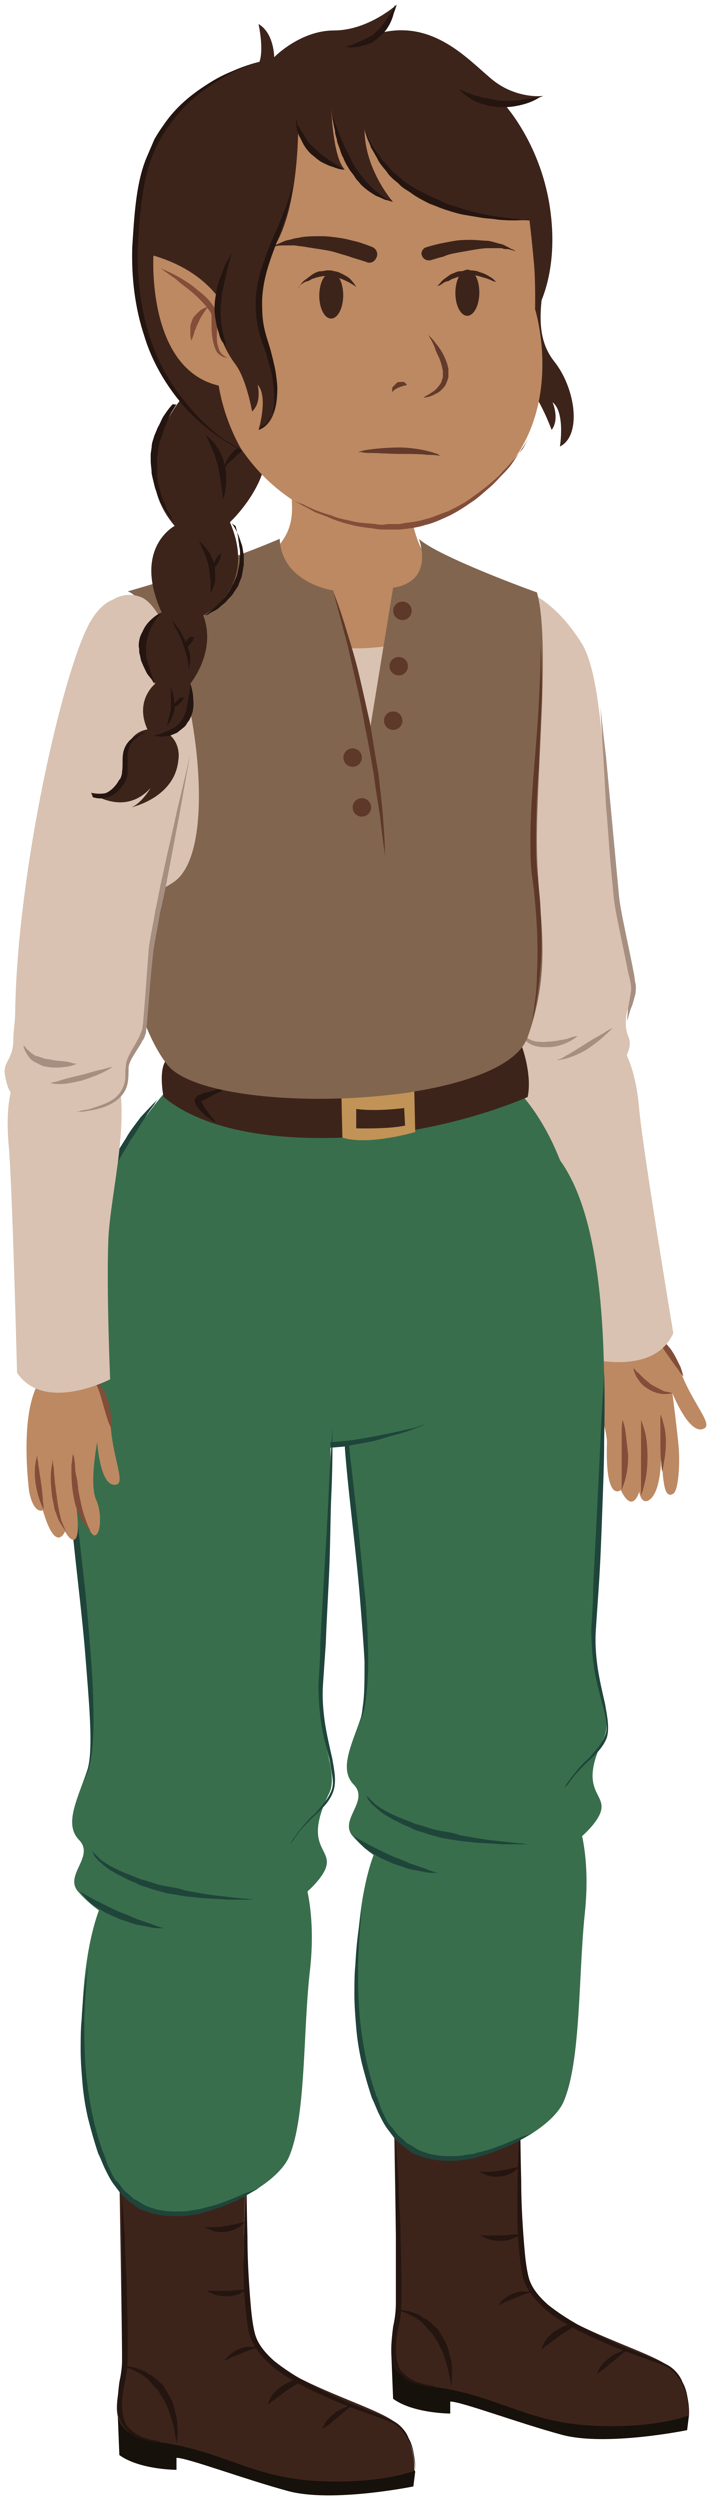 <svg xmlns="http://www.w3.org/2000/svg" xmlns:xlink="http://www.w3.org/1999/xlink" width="77.138" height="270.972" viewBox="6.652 4.8 77.138 270.972" version="1.1" xml:space="preserve">
  <!-- Generator: Sketch 49.3 (51167) - http://www.bohemiancoding.com/sketch -->
  <defs/>
  <g>
    <title>elf-a</title>
    <desc>Created with Sketch.</desc>
    <g id="elf-a" stroke="none" fill-rule="evenodd">
      <g id="Elf-Neutral" fill-rule="nonzero">
        <g id="Group">
          <g id="Shape">
            <path d="M 75.8 148.5 C 75.8 148.5 78.8 149.5 80.7 154 C 82 157.1 83.9 159.1 83.1 159.6 C 81.5 160.6 79.6 155.8 79.6 155.8 C 79.6 155.8 80.2 160.4 80.3 161.9 C 80.4 163.3 80.3 166.3 79.7 166.7 C 78.7 167.3 78.6 165.5 78.4 162.4 C 78.4 162.4 78.4 165 77.8 166.4 C 77.3 167.6 76.3 168.1 76 166.5 C 76 166.5 75.3 169 74 166.3 C 74 166.3 72.3 167.8 72.5 161.2 C 72.6 158.4 67.4 148 75.8 148.5 Z " fill="#BD8962" stroke-width="1"/>
            <path d="M 74.1 166.3 C 74.1 166.3 74.1 165.8 74.1 165.1 C 74.1 164.4 74.1 163.5 74.1 162.5 C 74.1 161.6 74.1 160.6 74.1 159.9 C 74.1 159.2 74.2 158.7 74.2 158.7 C 74.2 158.7 74.4 159.2 74.5 159.9 C 74.6 160.6 74.7 161.6 74.8 162.5 C 74.8 163.5 74.7 164.4 74.5 165.1 C 74.3 165.8 74.1 166.3 74.1 166.3 Z " fill="#824D39" stroke-width="1"/>
            <path d="M 76.2 166.9 C 76.2 166.9 76.2 166.4 76.2 165.6 C 76.2 164.8 76.2 163.8 76.2 162.8 C 76.2 161.8 76.2 160.8 76.2 160 C 76.2 159.6 76.2 159.3 76.2 159.1 C 76.2 158.9 76.2 158.7 76.2 158.7 C 76.2 158.7 76.4 159.2 76.6 159.9 C 76.8 160.6 76.9 161.7 76.9 162.7 C 76.9 163.7 76.8 164.8 76.6 165.5 C 76.4 166.4 76.2 166.9 76.2 166.9 Z " fill="#824D39" stroke-width="1"/>
            <path d="M 78.5 164.3 C 78.5 164.3 78.4 163.9 78.4 163.3 C 78.3 162.7 78.3 161.9 78.3 161.2 C 78.3 160.4 78.3 159.7 78.3 159.1 C 78.3 158.8 78.3 158.6 78.3 158.4 C 78.3 158.2 78.3 158.1 78.3 158.1 C 78.3 158.1 78.5 158.5 78.6 159 C 78.8 159.6 78.9 160.4 78.9 161.1 C 78.9 161.9 78.8 162.7 78.7 163.2 C 78.6 163.9 78.5 164.3 78.5 164.3 Z " fill="#824D39" stroke-width="1"/>
            <path d="M 76.8 149.1 C 76.8 149.1 76.9 149.1 77.1 149.1 C 77.3 149.1 77.5 149.2 77.8 149.4 C 78.3 149.7 78.9 150.4 79.4 151 C 79.9 151.7 80.2 152.4 80.5 153 C 80.7 153.6 80.8 154 80.8 154 C 80.8 154 80.5 153.7 80.2 153.2 C 79.8 152.7 79.4 152.1 78.9 151.4 C 78.5 150.8 78 150.1 77.6 149.7 C 77.4 149.5 77.2 149.3 77.1 149.2 C 76.9 149.1 76.8 149.1 76.8 149.1 Z " fill="#824D39" stroke-width="1"/>
            <path d="M 79.6 155.8 C 79.6 155.8 79.3 155.9 78.7 155.9 C 78.2 155.9 77.5 155.7 76.9 155.3 C 76.6 155.1 76.3 154.9 76.1 154.6 C 75.9 154.3 75.7 154.1 75.6 153.8 C 75.5 153.6 75.4 153.4 75.4 153.2 C 75.4 153.1 75.3 153 75.3 153 C 75.3 153 75.4 153.1 75.5 153.2 C 75.6 153.3 75.7 153.5 75.9 153.6 C 76.1 153.8 76.3 154 76.5 154.2 C 76.7 154.4 77 154.6 77.2 154.8 C 77.7 155.1 78.3 155.4 78.7 155.6 C 79.3 155.7 79.6 155.8 79.6 155.8 Z " fill="#824D39" stroke-width="1"/>
          </g>
          <path d="M 63.1 118 C 61.9 123.9 66.1 131.9 67.2 137.1 C 68.4 142.3 69.9 151.9 69.9 151.9 C 69.9 151.9 77.5 154.2 79.7 149.3 C 79.7 149.3 76.4 129.5 76 125 C 75.6 120.5 74.4 117.7 72 115.6 C 69.4 113.5 64.5 111.2 63.1 118 Z " id="Shape" fill="#D9C2B1" stroke-width="1"/>
          <g id="Shape">
            <path d="M 69.8 74.6 C 65.5 67.6 58.9 66 57.2 72.5 C 55.7 78.2 57.2 98.9 61.2 113.5 C 61.4 114.3 61.6 115.6 61.9 116.4 C 62.6 118.7 61.4 119 62.1 120.5 C 63.1 122.6 64.3 123.4 68.6 122.8 C 69.9 122.6 74 121.1 74.8 118.8 C 75.4 117 74.3 117.4 74.6 114.9 C 74.7 113.8 75.6 113 75.3 111.6 C 71.9 98.3 72.9 79.7 69.8 74.6 Z " fill="#D9C2B1" stroke-width="1"/>
            <path d="M 71.8 81.4 C 71.8 81.4 72 83.5 72.4 86.8 C 72.7 90 73.1 94.3 73.5 98.6 C 73.6 99.7 73.7 100.7 73.8 101.8 C 73.9 102.8 74.1 103.8 74.3 104.8 C 74.7 106.8 75.1 108.6 75.4 110.2 C 75.5 110.6 75.5 111 75.6 111.4 C 75.7 111.8 75.6 112.2 75.6 112.5 C 75.4 113.2 75.3 113.7 75.1 114.1 C 74.8 115 74.7 115.5 74.7 115.5 C 74.7 115.5 74.7 115 74.8 114 C 74.9 113.5 75 113 75.1 112.3 C 75.2 111.7 75 111 74.8 110.2 C 74.5 108.6 74.1 106.8 73.7 104.8 C 73.5 103.8 73.3 102.8 73.2 101.7 C 73.1 100.6 73 99.6 72.9 98.5 C 72.7 96.3 72.6 94.2 72.4 92.2 C 72.3 90.2 72.2 88.3 72.1 86.7 C 71.9 83.5 71.8 81.4 71.8 81.4 Z " fill="#A68F81" stroke-width="1"/>
            <path d="M 73.1 116.2 C 73.1 116.2 72.8 116.6 72.3 117 C 71.8 117.5 71.1 118 70.4 118.5 C 69.6 119 68.8 119.3 68.2 119.5 C 67.5 119.7 67.1 119.7 67.1 119.7 C 67.1 119.7 67.2 119.6 67.4 119.6 C 67.6 119.5 67.8 119.4 68.1 119.2 C 68.7 118.9 69.4 118.4 70.1 118 C 70.8 117.5 71.6 117.1 72.1 116.8 C 72.7 116.4 73.1 116.2 73.1 116.2 Z " fill="#A68F81" stroke-width="1"/>
            <path d="M 69.3 117.1 C 69.3 117.1 69 117.4 68.4 117.7 C 67.8 118 67 118.3 66.1 118.3 C 65.9 118.3 65.7 118.3 65.4 118.3 C 65.2 118.3 65 118.2 64.8 118.2 C 64.4 118.1 64 117.9 63.8 117.7 C 63.3 117.3 63.2 116.8 63.2 116.8 C 63.2 116.8 63.3 116.9 63.4 117 C 63.5 117.1 63.8 117.2 64 117.4 C 64.1 117.5 64.3 117.5 64.4 117.6 C 64.6 117.6 64.7 117.7 64.9 117.7 C 65.3 117.7 65.6 117.8 66 117.7 C 66.8 117.7 67.6 117.5 68.2 117.4 C 68.9 117.1 69.3 117.1 69.3 117.1 Z " fill="#A68F81" stroke-width="1"/>
          </g>
        </g>
        <g id="Group">
          <g id="Shape">
            <g>
              <path d="M 81.4 266.6 L 81.2 268.2 C 81.2 268.2 72.4 270 67.6 268.7 C 62.8 267.4 56.7 265.1 55.5 265.1 L 55.5 266.4 C 55.5 266.4 51.5 266.4 49.3 264.8 L 49.1 259.7 C 49.2 259.7 77 257.3 81.4 266.6 Z " fill="#17110B" stroke-width="1"/>
              <path d="M 63.2 234.6 C 63.2 234.6 58.6 239.3 49.4 234.4 C 49.4 234.4 49.7 252 49.7 255.2 C 49.7 258.4 46.9 262.6 53.7 263.5 C 60.5 264.4 63.7 267.3 70.7 267.7 C 77.7 268.1 81.4 266.6 81.4 266.6 C 81.4 266.6 81.7 262.8 78.8 261 C 75.9 259.2 66.8 256.7 64.3 253.1 C 61.8 249.5 63.2 234.6 63.2 234.6 Z " fill="#3D241B" stroke-width="1"/>
              <path d="M 81.4 266.6 C 81.4 266.6 81.4 265.9 81.2 264.8 C 81.1 264.2 80.9 263.6 80.5 262.9 C 80.1 262.2 79.5 261.5 78.7 261.2 C 76.9 260.5 74.7 259.8 72.4 258.8 C 71.3 258.3 70.1 257.8 69 257.2 C 67.9 256.6 66.7 255.9 65.7 255 C 64.7 254.1 63.8 253 63.4 251.7 C 63.1 250.4 63 249.1 62.9 247.9 C 62.7 245.4 62.8 243.1 62.8 241.2 C 62.9 237.3 63.1 234.7 63.1 234.7 C 63.1 234.7 63.1 237.3 63.2 241.2 C 63.2 243.2 63.3 245.4 63.5 247.9 C 63.6 249.1 63.7 250.4 64 251.6 C 64.3 252.8 65.2 253.8 66.1 254.6 C 68.1 256.2 70.4 257.4 72.6 258.4 C 73.7 258.9 74.8 259.4 75.9 259.8 C 76.9 260.2 77.9 260.6 78.8 261 C 79.7 261.4 80.4 262.2 80.7 263 C 81.1 263.7 81.2 264.4 81.3 265 C 81.4 265.6 81.4 266 81.4 266.3 C 81.4 266.5 81.4 266.6 81.4 266.6 Z " fill="#241510" stroke-width="1"/>
              <path d="M 62.1 235.3 C 62.1 235.3 62 235.4 61.7 235.6 C 61.4 235.8 61 236 60.5 236.2 C 60 236.4 59.3 236.6 58.6 236.7 C 57.9 236.8 57.1 236.8 56.3 236.8 C 55.9 236.8 55.5 236.7 55.2 236.7 C 54.8 236.6 54.5 236.6 54.1 236.5 C 53.4 236.3 52.8 236.1 52.2 235.9 C 51.7 235.7 51.3 235.4 51 235.3 C 50.7 235.1 50.5 235.1 50.5 235.1 C 50.5 235.1 50.7 235.1 51 235.2 C 51.3 235.3 51.8 235.4 52.3 235.6 C 52.6 235.7 52.9 235.7 53.2 235.8 C 53.5 235.9 53.8 235.9 54.2 236 C 54.5 236.1 54.9 236.1 55.3 236.2 C 55.7 236.3 56 236.3 56.4 236.3 C 57.1 236.4 57.9 236.3 58.6 236.3 C 59.3 236.2 59.9 236.1 60.5 236 C 61 235.9 61.5 235.7 61.8 235.6 C 61.9 235.4 62.1 235.3 62.1 235.3 Z " fill="#241510" stroke-width="1"/>
              <path d="M 49.6 236.8 C 49.6 236.8 49.7 238.6 49.9 241.4 C 49.9 242.8 50 244.4 50.1 246.1 C 50.1 247.8 50.2 249.7 50.2 251.5 C 50.2 252.4 50.2 253.4 50.2 254.3 C 50.2 255.2 50.1 256.2 49.9 257 C 49.7 257.9 49.6 258.7 49.6 259.4 C 49.6 260.2 49.7 260.9 50 261.5 C 50.1 261.8 50.4 262 50.6 262.2 C 50.8 262.4 51.1 262.6 51.3 262.7 C 51.8 263 52.3 263.1 52.6 263.2 C 53 263.3 53.3 263.3 53.5 263.4 C 53.7 263.4 53.8 263.5 53.8 263.5 C 53.8 263.5 53.7 263.5 53.5 263.5 C 53.3 263.5 53 263.5 52.6 263.4 C 52.2 263.3 51.7 263.2 51.2 263 C 50.9 262.9 50.7 262.7 50.4 262.5 C 50.2 262.3 49.9 262 49.7 261.7 C 49.3 261.1 49.1 260.3 49.1 259.5 C 49.1 258.7 49.2 257.8 49.3 257 C 49.5 256.1 49.6 255.3 49.6 254.4 C 49.6 253.5 49.6 252.6 49.6 251.6 C 49.6 249.7 49.6 247.9 49.6 246.2 C 49.6 244.5 49.6 242.8 49.6 241.5 C 49.5 238.7 49.6 236.8 49.6 236.8 Z " fill="#241510" stroke-width="1"/>
              <path d="M 74.7 259.5 C 74.7 259.5 74.5 259.6 74.2 259.9 C 73.9 260.1 73.5 260.5 73.1 260.8 C 72.7 261.1 72.3 261.5 72 261.7 C 71.7 261.9 71.4 262.1 71.4 262.1 C 71.4 262.1 71.5 261.8 71.7 261.5 C 71.9 261.1 72.3 260.7 72.7 260.4 C 73.1 260.1 73.6 259.8 74 259.7 C 74.4 259.4 74.7 259.5 74.7 259.5 Z " fill="#241510" stroke-width="1"/>
              <path d="M 69 256.9 C 69 256.9 68.8 257.1 68.4 257.3 C 68.1 257.5 67.6 257.8 67.2 258.1 C 66.8 258.4 66.4 258.7 66 259 C 65.8 259.1 65.7 259.2 65.6 259.3 C 65.5 259.4 65.4 259.4 65.4 259.4 C 65.4 259.4 65.5 259.1 65.7 258.7 C 65.9 258.3 66.3 257.9 66.8 257.5 C 67.3 257.2 67.8 256.9 68.2 256.8 C 68.8 256.9 69 256.9 69 256.9 Z " fill="#241510" stroke-width="1"/>
              <path d="M 64.4 253.2 C 64.4 253.2 64.2 253.3 63.8 253.4 C 63.4 253.5 63 253.7 62.5 253.9 C 62.1 254.1 61.6 254.2 61.3 254.4 C 61.1 254.5 61 254.5 60.9 254.6 C 60.8 254.6 60.7 254.7 60.7 254.7 C 60.7 254.7 60.8 254.5 61.1 254.2 C 61.4 253.9 61.8 253.6 62.3 253.4 C 62.8 253.2 63.3 253.1 63.7 253.2 C 64.1 253.1 64.4 253.2 64.4 253.2 Z " fill="#241510" stroke-width="1"/>
              <path d="M 63.2 246.9 C 63.2 246.9 63 247.1 62.6 247.3 C 62.2 247.5 61.6 247.7 61 247.7 C 60.4 247.7 59.8 247.6 59.4 247.4 C 59 247.2 58.7 247.1 58.7 247.1 C 58.7 247.1 58.8 247.1 58.9 247.1 C 59 247.1 59.2 247.1 59.4 247.1 C 59.8 247.1 60.4 247.1 60.9 247.1 C 61.4 247.1 62 247 62.4 247 C 62.9 247 63.2 246.9 63.2 246.9 Z " fill="#241510" stroke-width="1"/>
              <path d="M 63.1 239.6 C 63.1 239.6 62.9 239.8 62.5 240.1 C 62.1 240.4 61.6 240.6 61 240.7 C 60.7 240.7 60.4 240.8 60.1 240.7 C 59.8 240.7 59.6 240.6 59.3 240.5 C 59.1 240.4 58.9 240.3 58.8 240.3 C 58.7 240.2 58.6 240.2 58.6 240.2 C 58.6 240.2 58.9 240.2 59.3 240.2 C 59.7 240.2 60.2 240.2 60.8 240.1 C 61.3 240 61.9 239.9 62.3 239.8 C 62.8 239.7 63.1 239.6 63.1 239.6 Z " fill="#241510" stroke-width="1"/>
              <path d="M 55.6 263.5 C 55.6 263.5 55.5 262.8 55.3 261.8 C 55.2 261.3 55 260.7 54.8 260.1 C 54.7 259.8 54.6 259.5 54.4 259.2 C 54.3 258.9 54.1 258.6 53.9 258.3 C 53.7 258 53.6 257.7 53.3 257.5 C 53.1 257.3 52.9 257 52.7 256.8 C 52.6 256.7 52.5 256.6 52.4 256.5 C 52.3 256.4 52.2 256.3 52 256.2 C 51.8 256 51.5 255.9 51.3 255.8 C 51.1 255.7 50.9 255.6 50.7 255.5 C 50.5 255.4 50.3 255.4 50.2 255.3 C 49.9 255.2 49.8 255.1 49.8 255.1 C 49.8 255.1 50 255.1 50.3 255.2 C 50.5 255.2 50.6 255.2 50.9 255.3 C 51.1 255.3 51.3 255.4 51.6 255.5 C 51.9 255.6 52.1 255.7 52.4 255.9 C 52.5 256 52.7 256.1 52.8 256.1 C 52.9 256.2 53.1 256.3 53.2 256.4 C 53.5 256.6 53.7 256.9 54 257.1 C 54.3 257.4 54.4 257.7 54.6 258 C 55 258.6 55.3 259.3 55.4 259.9 C 55.6 260.5 55.7 261.2 55.7 261.7 C 55.7 262.8 55.6 263.5 55.6 263.5 Z " fill="#241510" stroke-width="1"/>
            </g>
            <g>
              <path d="M 69.3 202 C 69.3 202 70.8 205.6 70.1 212.2 C 69.4 218.8 69.7 228.2 67.8 232.6 C 65.9 237 52 243.3 47.8 233.5 C 43.6 223.7 45.1 203.7 50.1 202 C 55.1 200.3 67.3 195.3 69.3 202 Z " fill="#396E4C" stroke-width="1"/>
              <path d="M 64.6 235.9 C 64.6 235.9 64 236.2 63 236.8 C 62.5 237.1 61.9 237.4 61.1 237.7 C 60.4 238 59.5 238.3 58.5 238.6 C 58 238.8 57.5 238.8 57 238.9 C 56.5 239 55.9 239 55.3 239 C 54.1 239 52.9 238.8 51.7 238.3 C 51.4 238.2 51.1 238 50.9 237.8 L 50.5 237.5 L 50.1 237.2 L 49.4 236.5 L 48.8 235.7 C 48.4 235.2 48.1 234.6 47.8 234 C 47.5 233.4 47.3 232.8 47 232.2 C 46.6 231 46.2 229.6 45.9 228.4 C 45.6 227.1 45.4 225.8 45.3 224.6 C 45.2 223.4 45.1 222.2 45.1 221 C 45.1 219.9 45.1 218.8 45.2 217.8 C 45.3 215.8 45.5 214.2 45.7 213 C 45.9 211.9 46 211.2 46 211.2 C 46 211.2 45.6 213.8 45.5 217.8 C 45.5 219.8 45.5 222.1 45.8 224.5 C 46.1 226.9 46.6 229.5 47.5 232 C 47.8 232.6 47.9 233.3 48.2 233.8 C 48.5 234.4 48.7 235 49.2 235.4 L 49.8 236.2 L 50.5 236.8 L 50.8 237.1 L 51.2 237.3 C 51.5 237.5 51.7 237.6 52 237.8 C 53.1 238.3 54.2 238.5 55.4 238.5 C 56 238.5 56.5 238.5 57 238.4 C 57.5 238.3 58 238.3 58.5 238.1 C 59.5 237.9 60.3 237.6 61.1 237.3 C 61.9 237 62.5 236.7 63 236.5 C 64 236.2 64.6 235.9 64.6 235.9 Z " fill="#1F453B" stroke-width="1"/>
            </g>
          </g>
          <g id="Shape">
            <path d="M 71.1 180.6 C 72.2 162.3 75 131.9 63.4 127.3 C 51.8 122.7 43.3 136.3 44 154.7 C 44.4 164.2 47.2 186.6 46.1 190.1 C 45 193.6 43.3 196.4 45 198.2 C 46.8 200 43.4 202 44.9 203.8 C 46.5 205.6 50.6 209.4 59.3 208.7 C 64 208.3 70.3 204.4 71.7 201.5 C 72.8 199.1 69.2 199.3 72.1 193.3 C 73.4 190.8 70.7 187.1 71.1 180.6 Z " fill="#396E4C" stroke-width="1"/>
            <path d="M 45 203.8 C 45 203.8 45.5 204.1 46.4 204.6 C 47.2 205 48.3 205.6 49.5 206.1 C 50.1 206.3 50.7 206.6 51.2 206.8 C 51.8 207 52.3 207.2 52.7 207.3 C 53.1 207.5 53.5 207.6 53.8 207.7 C 54.1 207.8 54.2 207.8 54.2 207.8 C 54.2 207.8 54 207.8 53.8 207.8 C 53.5 207.8 53.1 207.8 52.7 207.7 C 52.2 207.6 51.7 207.5 51.1 207.4 C 50.5 207.2 49.9 207 49.3 206.8 C 48.7 206.5 48.1 206.3 47.6 206 C 47.1 205.7 46.6 205.4 46.2 205.1 C 45.4 204.3 45 203.8 45 203.8 Z " fill="#1F453B" stroke-width="1"/>
            <path d="M 46.4 199.4 C 46.4 199.4 46.6 199.6 47 200 C 47.2 200.2 47.4 200.4 47.7 200.6 C 48 200.8 48.3 201 48.7 201.2 C 49.1 201.4 49.5 201.6 50 201.8 C 50.5 202 51 202.2 51.5 202.4 C 52 202.6 52.6 202.7 53.1 202.9 C 53.7 203.1 54.2 203.2 54.8 203.3 C 55.4 203.4 56 203.5 56.5 203.7 C 57.1 203.8 57.6 203.9 58.2 204 C 59.3 204.2 60.3 204.3 61.2 204.4 C 62.1 204.5 62.8 204.6 63.3 204.6 C 63.8 204.7 64.1 204.7 64.1 204.7 C 64.1 204.7 63.8 204.7 63.3 204.7 C 62.8 204.7 62 204.7 61.1 204.7 C 60.2 204.6 59.1 204.6 58 204.5 C 57.4 204.4 56.9 204.4 56.3 204.3 C 55.7 204.2 55.1 204.1 54.5 204 C 53.9 203.8 53.3 203.7 52.8 203.5 C 52.2 203.3 51.7 203.2 51.2 202.9 C 50.7 202.7 50.2 202.5 49.7 202.2 C 49.2 202 48.8 201.7 48.4 201.5 C 48 201.2 47.7 201 47.4 200.7 C 47.1 200.5 46.9 200.2 46.7 200 C 46.5 199.7 46.4 199.4 46.4 199.4 Z " fill="#1F453B" stroke-width="1"/>
            <path d="M 44.6 148.7 C 44.6 148.7 44.3 151.4 44.3 155.4 C 44.3 157.4 44.4 159.8 44.6 162.3 C 44.9 164.8 45.2 167.5 45.5 170.2 C 45.8 172.9 46 175.6 46.3 178.1 C 46.5 180.6 46.6 183 46.6 185 C 46.6 187 46.4 188.7 46.2 189.9 C 46.1 190.5 45.9 190.9 45.8 191.2 C 45.7 191.5 45.6 191.6 45.6 191.6 C 45.6 191.6 45.9 191 46 189.8 C 46.2 188.6 46.2 187 46.2 184.9 C 46.1 182.9 45.9 180.5 45.7 178 C 45.5 175.5 45.2 172.8 44.9 170.1 C 44.6 167.4 44.3 164.7 44.1 162.2 C 43.9 159.7 43.9 157.3 44 155.3 C 44.1 153.3 44.3 151.6 44.4 150.4 C 44.5 149.4 44.6 148.7 44.6 148.7 Z " fill="#1F453B" stroke-width="1"/>
            <path d="M 67.8 198.7 C 67.8 198.7 67.9 198.5 68.1 198.2 C 68.3 197.9 68.6 197.5 69 197 C 69.4 196.5 69.9 195.9 70.6 195.3 C 71.2 194.6 71.9 193.9 72.3 192.9 C 72.5 192.4 72.5 191.9 72.4 191.3 C 72.3 190.7 72.2 190.1 72 189.5 C 71.7 188.3 71.3 187 71.1 185.6 C 70.9 184.2 70.8 182.8 70.8 181.3 C 70.9 179.9 71 178.4 71 176.9 C 71.3 171 71.6 165.2 71.8 160.8 C 71.9 158.6 72 156.8 72.1 155.5 C 72.2 154.2 72.2 153.5 72.2 153.5 C 72.2 153.5 72.3 156.4 72.2 160.9 C 72.2 163.1 72.1 165.7 72 168.4 C 71.9 171.2 71.8 174.1 71.6 177 C 71.5 178.5 71.4 179.9 71.3 181.4 C 71.2 182.8 71.3 184.2 71.5 185.6 C 71.7 186.9 72 188.2 72.3 189.5 C 72.5 190.7 72.8 192 72.5 193.1 C 72.1 194.2 71.3 194.9 70.7 195.5 C 70 196.1 69.5 196.7 69.1 197.1 C 68.7 197.6 68.4 198 68.2 198.3 C 67.9 198.5 67.8 198.7 67.8 198.7 Z " fill="#1F453B" stroke-width="1"/>
          </g>
        </g>
        <g id="Group">
          <g id="Shape">
            <path d="M 24.8 122.9 C 24.8 122.9 9.4 140 16.1 153.8 C 22.8 167.6 70.1 161.3 70.1 146.1 C 70.1 130.9 63.7 120 55 118.5 C 46.3 117 28.6 118.5 24.8 122.9 Z " fill="#396E4C" stroke-width="1"/>
            <path d="M 23.8 123.9 C 23.8 123.9 23.6 124.1 23.4 124.5 C 23.1 124.9 22.7 125.4 22.3 126.1 C 21.8 126.8 21.4 127.6 20.8 128.4 C 20.3 129.3 19.7 130.2 19.2 131.2 C 18.7 132.1 18.2 133.1 17.8 134 C 17.4 134.9 16.9 135.8 16.6 136.5 C 16.3 137.2 16 137.9 15.8 138.3 C 15.6 138.7 15.5 139 15.5 139 C 15.5 139 15.6 138.7 15.7 138.3 C 15.8 137.8 16 137.2 16.3 136.4 C 16.6 135.6 16.9 134.7 17.3 133.8 C 17.7 132.9 18.2 131.9 18.7 130.9 C 19.2 129.9 19.8 129 20.3 128.2 C 20.8 127.3 21.4 126.6 21.9 125.9 C 23 124.7 23.8 123.9 23.8 123.9 Z " fill="#1F453B" stroke-width="1"/>
          </g>
          <path d="M 52.7 159.2 C 52.7 159.2 51.7 159.7 50 160.2 C 49.2 160.4 48.2 160.7 47.2 161 C 46.1 161.2 45 161.4 43.9 161.6 C 42.8 161.7 41.6 161.8 40.5 161.7 C 40 161.7 39.4 161.6 38.9 161.6 C 38.4 161.5 37.9 161.4 37.5 161.4 C 37.1 161.3 36.7 161.2 36.4 161.1 C 36.1 161 35.8 160.9 35.6 160.8 C 35.1 160.6 34.9 160.5 34.9 160.5 C 34.9 160.5 35.2 160.6 35.7 160.7 C 35.9 160.8 36.2 160.9 36.6 160.9 C 36.9 161 37.3 161 37.7 161.1 C 38.1 161.1 38.6 161.2 39.1 161.2 C 39.6 161.2 40.1 161.2 40.6 161.2 C 41.7 161.2 42.8 161.1 43.9 161 C 45 160.9 46.1 160.7 47.2 160.5 C 48.2 160.3 49.2 160.1 50.1 159.9 C 50.9 159.7 51.6 159.6 52.1 159.4 C 52.5 159.2 52.7 159.2 52.7 159.2 Z " id="Shape" fill="#1F453B" stroke-width="1"/>
        </g>
        <g id="Group">
          <path d="M 63.3 118.3 C 63.3 118.3 64.4 121.3 63.9 123.7 C 63.9 123.7 56 127.3 45.7 128 C 38.4 128.5 29.5 127.9 24.4 123.7 C 24.4 123.7 23.6 119.9 25.2 119.3 C 26.8 118.7 45.2 113.7 63.3 118.3 Z " id="Shape" fill="#3D241B" stroke-width="1"/>
          <path d="M 43.7 123.8 L 43.8 128.1 C 46.6 129 51.7 127.5 51.7 127.5 L 51.6 123.1 C 49 123.6 43.7 123.8 43.7 123.8 Z M 45.3 125 C 47.5 125.3 50.5 124.9 50.5 124.9 L 50.6 126.8 C 48.8 127.2 45.3 127.1 45.3 127.1 L 45.3 125 Z " id="Shape" fill="#C29356" stroke-width="1"/>
          <path d="M 30.1 126.5 C 30.1 126.5 29.7 126.3 29.2 125.9 C 28.9 125.7 28.7 125.5 28.4 125.2 C 28.3 125 28.1 124.9 28 124.7 C 27.9 124.5 27.7 124.3 27.8 123.9 C 27.9 123.7 28.1 123.5 28.2 123.5 L 28.5 123.4 C 28.7 123.3 28.9 123.2 29.1 123.2 C 29.5 123.1 29.8 123 30.2 122.9 C 30.8 122.8 31.3 122.7 31.3 122.7 C 31.3 122.7 30.9 122.9 30.4 123.2 C 30.1 123.3 29.8 123.5 29.4 123.7 C 29.2 123.8 29 123.9 28.9 124 L 28.6 124.1 C 28.5 124.2 28.5 124.1 28.5 124.1 C 28.5 124.1 28.5 124.3 28.6 124.4 C 28.7 124.6 28.8 124.7 28.9 124.9 C 29.1 125.2 29.3 125.5 29.5 125.7 C 29.8 126.1 30.1 126.5 30.1 126.5 Z " id="Shape" fill="#241510" stroke-width="1"/>
        </g>
        <g id="Group">
          <g>
            <g id="Shape">
              <path d="M 26.1 70.1 C 29.3 68.6 35.3 65.8 36.6 64.3 C 38.4 62.2 38.8 60.6 37.8 55.5 C 37 51.4 49.7 52 50.5 56.4 C 50.9 58.7 51.6 64.3 53 64.9 C 54.4 65.4 63.8 69.7 63.8 69.7 C 63.8 69.7 61 83.2 45.8 82.1 C 38.9 81.6 33.9 79.7 30.3 76.9 C 26.7 74.1 26.1 70.1 26.1 70.1 " fill="#BD8962" stroke-width="1"/>
              <path d="M 52 74 C 52 74 46.4 76.2 39.5 74.3 L 47.7 95.6 L 52 74 Z " fill="#D9C2B1" stroke-width="1"/>
              <path d="M 52.1 63.2 C 52.1 63.2 53.9 67.8 49.3 68.5 L 46.8 83.8 L 42.8 68.8 C 42.8 68.8 37.2 68 37 63.2 C 37 63.2 30.7 66 20.5 68.9 C 20.5 68.9 24.9 69.8 25.7 86.9 C 26.1 95.6 24.4 102.7 18.8 100 C 18.8 100 20.3 114.5 24.8 120.2 C 29.3 125.9 61.1 125.1 63.9 117.2 C 66.7 109.3 65 104.2 64.9 96.6 C 64.8 89 66.4 74.2 64.9 69 C 64.8 69 54.1 65.1 52.1 63.2 Z " fill="#82654F" stroke-width="1"/>
              <path d="M 25.5 100.4 C 31.4 96.4 26.6 71.2 21.9 69.5 C 17.2 67.8 14.1 76.2 14.9 81.6 C 15.7 87 15.7 107.1 25.5 100.4 Z " fill="#D9C2B1" stroke-width="1"/>
            </g>
            <path d="M 42.8 68.9 C 42.8 68.9 43.5 70.6 44.3 73.3 C 44.7 74.6 45.2 76.2 45.6 77.9 C 46 79.6 46.4 81.4 46.8 83.2 C 47.1 85 47.4 86.9 47.7 88.6 C 47.9 90.3 48.1 92 48.2 93.3 C 48.3 94.7 48.4 95.9 48.4 96.7 C 48.4 97.5 48.5 98 48.5 98 C 48.5 98 48.2 96.2 47.9 93.4 C 47.7 92 47.4 90.4 47.2 88.7 C 46.9 87 46.6 85.2 46.2 83.3 C 45.9 81.5 45.5 79.7 45.1 78 C 44.7 76.3 44.4 74.7 44 73.4 C 43.3 70.7 42.8 68.9 42.8 68.9 Z " id="Shape" fill="#5E3829" stroke-width="1"/>
            <circle id="Oval" fill="#5E3829" transform="matrix(0.999,-0.05,0.05,0.999,13.096,53.838)" cx="36.302" cy="19.003" r="1" stroke-width="1"/>
            <circle id="Oval" fill="#5E3829" transform="matrix(0.999,-0.05,0.05,0.999,12.795,53.825)" cx="35.902" cy="25.004" r="1" stroke-width="1"/>
            <circle id="Oval" fill="#5E3829" transform="matrix(0.999,-0.05,0.05,0.999,12.294,53.588)" cx="30.902" cy="34.904" r="1" stroke-width="1"/>
            <circle id="Oval" fill="#5E3829" transform="matrix(0.999,-0.05,0.05,0.999,12.026,53.644)" cx="31.902" cy="40.304" r="1" stroke-width="1"/>
            <circle id="Oval" fill="#5E3829" transform="matrix(0.999,-0.05,0.05,0.999,12.5,53.803)" cx="35.302" cy="30.904" r="1" stroke-width="1"/>
          </g>
          <path d="M 63.9 117.2 C 63.9 117.2 64.1 116.6 64.4 115.4 C 64.5 114.8 64.6 114.1 64.7 113.3 C 64.8 112.5 64.9 111.6 64.9 110.6 C 65 108.6 65 106.3 64.8 103.8 C 64.7 102.5 64.6 101.3 64.4 99.9 C 64.2 98.6 64.2 97.2 64.2 95.9 C 64.2 93.2 64.4 90.5 64.6 88 C 64.8 85.5 65 83.2 65.1 81.1 C 65.2 79.1 65.3 77.4 65.3 76.2 C 65.3 75 65.3 74.4 65.3 74.4 C 65.3 74.4 65.3 75.1 65.4 76.2 C 65.4 77.4 65.5 79.1 65.4 81.1 C 65.3 83.1 65.2 85.5 65.1 88 C 64.9 90.5 64.8 93.2 64.8 95.9 C 64.8 97.2 64.8 98.6 65 99.9 C 65.1 101.2 65.3 102.5 65.3 103.8 C 65.4 105.1 65.4 106.3 65.4 107.4 C 65.4 108.6 65.3 109.7 65.2 110.7 C 65 112.7 64.7 114.4 64.4 115.5 C 64.1 116.6 63.9 117.2 63.9 117.2 Z " id="Shape" fill="#5E3829" stroke-width="1"/>
        </g>
        <g id="Group">
          <g id="Shape">
            <g>
              <path d="M 51.7 272.7 L 51.5 274.3 C 51.5 274.3 42.7 276.1 37.9 274.8 C 33.1 273.5 27 271.2 25.8 271.2 L 25.8 272.5 C 25.8 272.5 21.8 272.5 19.6 270.9 L 19.4 265.8 C 19.5 265.8 47.2 263.4 51.7 272.7 Z " fill="#17110B" stroke-width="1"/>
              <path d="M 33.4 240.6 C 33.4 240.6 28.8 245.3 19.6 240.4 C 19.6 240.4 19.9 258 19.9 261.2 C 19.9 264.4 17.1 268.6 23.9 269.5 C 30.7 270.4 33.9 273.3 40.9 273.7 C 47.9 274.1 51.6 272.6 51.6 272.6 C 51.6 272.6 51.9 268.8 49 267 C 46.1 265.2 37 262.7 34.5 259.1 C 32.2 255.7 33.4 240.6 33.4 240.6 Z " fill="#3D241B" stroke-width="1"/>
              <path d="M 51.7 272.7 C 51.7 272.7 51.7 272 51.5 270.9 C 51.4 270.3 51.2 269.7 50.8 269 C 50.4 268.3 49.8 267.6 49 267.3 C 47.2 266.6 45 265.9 42.7 264.9 C 41.6 264.4 40.4 263.9 39.3 263.3 C 38.2 262.7 37 262 36 261.1 C 35 260.2 34.1 259.1 33.7 257.8 C 33.4 256.5 33.3 255.2 33.2 254 C 33 251.5 33.1 249.2 33.1 247.3 C 33.2 243.4 33.4 240.8 33.4 240.8 C 33.4 240.8 33.4 243.4 33.5 247.3 C 33.5 249.3 33.6 251.5 33.8 254 C 33.9 255.2 34 256.5 34.3 257.7 C 34.6 258.9 35.5 259.9 36.4 260.7 C 38.4 262.3 40.7 263.5 42.9 264.5 C 44 265 45.1 265.5 46.2 265.9 C 47.2 266.3 48.2 266.7 49.1 267.1 C 50 267.5 50.7 268.3 51 269.1 C 51.4 269.8 51.5 270.5 51.6 271.1 C 51.7 271.7 51.7 272.1 51.7 272.4 C 51.7 272.5 51.7 272.7 51.7 272.7 Z " fill="#241510" stroke-width="1"/>
              <path d="M 32.3 241.3 C 32.3 241.3 32.2 241.4 31.9 241.6 C 31.6 241.8 31.2 242 30.7 242.2 C 30.2 242.4 29.5 242.6 28.8 242.7 C 28.1 242.8 27.3 242.8 26.5 242.8 C 26.1 242.8 25.7 242.7 25.4 242.7 C 25 242.6 24.7 242.6 24.3 242.5 C 23.6 242.3 23 242.1 22.4 241.9 C 21.9 241.7 21.5 241.4 21.2 241.3 C 20.9 241.1 20.7 241.1 20.7 241.1 C 20.7 241.1 20.9 241.1 21.2 241.2 C 21.5 241.3 22 241.4 22.5 241.6 C 22.8 241.7 23.1 241.7 23.4 241.8 C 23.7 241.9 24 241.9 24.4 242 C 24.7 242.1 25.1 242.1 25.5 242.2 C 25.9 242.3 26.2 242.3 26.6 242.3 C 27.3 242.4 28.1 242.3 28.8 242.3 C 29.5 242.2 30.1 242.1 30.7 242 C 31.2 241.9 31.7 241.7 32 241.6 C 32.2 241.4 32.3 241.3 32.3 241.3 Z " fill="#241510" stroke-width="1"/>
              <path d="M 19.9 242.8 C 19.9 242.8 20 244.6 20.2 247.4 C 20.2 248.8 20.3 250.4 20.4 252.1 C 20.4 253.8 20.5 255.7 20.5 257.5 C 20.5 258.4 20.5 259.4 20.5 260.3 C 20.5 261.2 20.4 262.2 20.2 263 C 20 263.9 19.9 264.7 19.9 265.4 C 19.9 266.2 20 266.9 20.3 267.5 C 20.4 267.8 20.7 268 20.9 268.2 C 21.1 268.4 21.4 268.6 21.6 268.7 C 22.1 269 22.6 269.1 22.9 269.2 C 23.3 269.3 23.6 269.3 23.8 269.4 C 24 269.4 24.1 269.5 24.1 269.5 C 24.1 269.5 24 269.5 23.8 269.5 C 23.6 269.5 23.3 269.5 22.9 269.4 C 22.5 269.3 22 269.2 21.5 269 C 21.2 268.9 21 268.7 20.7 268.5 C 20.5 268.3 20.2 268 20 267.7 C 19.6 267.1 19.4 266.3 19.4 265.5 C 19.4 264.7 19.5 263.8 19.6 263 C 19.8 262.1 19.9 261.3 19.9 260.4 C 19.9 259.5 19.9 258.6 19.9 257.6 C 19.9 255.7 19.9 253.9 19.9 252.2 C 19.9 250.5 19.9 248.8 19.9 247.5 C 19.8 244.7 19.9 242.8 19.9 242.8 Z " fill="#241510" stroke-width="1"/>
              <path d="M 44.9 265.5 C 44.9 265.5 44.7 265.6 44.4 265.9 C 44.1 266.1 43.7 266.5 43.3 266.8 C 42.9 267.1 42.5 267.5 42.2 267.7 C 41.9 267.9 41.6 268.1 41.6 268.1 C 41.6 268.1 41.7 267.8 41.9 267.5 C 42.1 267.1 42.5 266.7 42.9 266.4 C 43.3 266.1 43.8 265.8 44.2 265.7 C 44.6 265.4 44.9 265.5 44.9 265.5 Z " fill="#241510" stroke-width="1"/>
              <path d="M 39.3 262.9 C 39.3 262.9 39.1 263.1 38.7 263.3 C 38.4 263.5 37.9 263.8 37.5 264.1 C 37.1 264.4 36.7 264.7 36.3 265 C 36.1 265.1 36 265.2 35.9 265.3 C 35.8 265.4 35.7 265.4 35.7 265.4 C 35.7 265.4 35.8 265.1 36 264.7 C 36.2 264.3 36.6 263.9 37.1 263.5 C 37.6 263.2 38.1 262.9 38.5 262.8 C 39 262.9 39.3 262.9 39.3 262.9 Z " fill="#241510" stroke-width="1"/>
              <path d="M 34.7 259.2 C 34.7 259.2 34.5 259.3 34.1 259.4 C 33.7 259.5 33.3 259.7 32.8 259.9 C 32.4 260.1 31.9 260.2 31.6 260.4 C 31.4 260.5 31.3 260.5 31.2 260.6 C 31.1 260.6 31 260.7 31 260.7 C 31 260.7 31.1 260.5 31.4 260.2 C 31.7 259.9 32.1 259.6 32.6 259.4 C 33.1 259.2 33.6 259.1 34 259.2 C 34.4 259.1 34.7 259.2 34.7 259.2 Z " fill="#241510" stroke-width="1"/>
              <path d="M 33.5 252.9 C 33.5 252.9 33.3 253.1 32.9 253.3 C 32.5 253.5 31.9 253.7 31.3 253.7 C 30.7 253.7 30.1 253.6 29.7 253.4 C 29.3 253.2 29 253.1 29 253.1 C 29 253.1 29.1 253.1 29.2 253.1 C 29.3 253.1 29.5 253.1 29.7 253.1 C 30.1 253.1 30.7 253.1 31.2 253.1 C 31.7 253.1 32.3 253 32.7 253 C 33.2 253 33.5 252.9 33.5 252.9 Z " fill="#241510" stroke-width="1"/>
              <path d="M 33.3 245.6 C 33.3 245.6 33.1 245.8 32.7 246.1 C 32.3 246.4 31.8 246.6 31.2 246.7 C 30.9 246.7 30.6 246.8 30.3 246.7 C 30 246.7 29.8 246.6 29.5 246.5 C 29.3 246.4 29.1 246.3 29 246.3 C 28.9 246.2 28.8 246.2 28.8 246.2 C 28.8 246.2 29.1 246.2 29.5 246.2 C 29.9 246.2 30.4 246.2 31 246.1 C 31.5 246 32.1 245.9 32.5 245.8 C 33 245.7 33.3 245.6 33.3 245.6 Z " fill="#241510" stroke-width="1"/>
              <path d="M 25.8 269.6 C 25.8 269.6 25.7 268.9 25.5 267.9 C 25.4 267.4 25.2 266.8 25 266.2 C 24.9 265.9 24.8 265.6 24.6 265.3 C 24.5 265 24.3 264.7 24.1 264.4 C 23.9 264.1 23.8 263.8 23.5 263.6 C 23.3 263.4 23.1 263.1 22.9 262.9 C 22.8 262.8 22.7 262.7 22.6 262.6 C 22.5 262.5 22.4 262.4 22.2 262.3 C 22 262.1 21.7 262 21.5 261.9 C 21.3 261.8 21.1 261.7 20.9 261.6 C 20.7 261.5 20.5 261.5 20.4 261.4 C 20.1 261.3 20 261.2 20 261.2 C 20 261.2 20.2 261.2 20.5 261.3 C 20.7 261.3 20.8 261.3 21.1 261.4 C 21.3 261.4 21.5 261.5 21.8 261.6 C 22.1 261.7 22.3 261.8 22.6 262 C 22.7 262.1 22.9 262.2 23 262.2 C 23.1 262.3 23.3 262.4 23.4 262.5 C 23.7 262.7 23.9 263 24.2 263.2 C 24.5 263.5 24.6 263.8 24.8 264.1 C 25.2 264.7 25.5 265.4 25.6 266 C 25.8 266.6 25.9 267.3 25.9 267.8 C 26 268.9 25.8 269.6 25.8 269.6 Z " fill="#241510" stroke-width="1"/>
            </g>
            <g>
              <path d="M 39.5 208 C 39.5 208 41 211.6 40.3 218.2 C 39.5 224.9 39.9 234.2 38 238.6 C 36.1 243 22.2 249.3 18 239.5 C 13.8 229.7 15.3 209.7 20.3 208 C 25.3 206.3 37.6 201.4 39.5 208 Z " fill="#396E4C" stroke-width="1"/>
              <path d="M 34.9 241.9 C 34.9 241.9 34.3 242.2 33.3 242.8 C 32.8 243.1 32.2 243.4 31.4 243.7 C 30.7 244 29.8 244.3 28.8 244.6 C 28.3 244.8 27.8 244.8 27.3 244.9 C 26.8 245 26.2 245 25.6 245 C 24.4 245 23.2 244.8 22 244.3 C 21.7 244.2 21.4 244 21.2 243.8 L 20.8 243.5 L 20.4 243.2 L 19.7 242.5 L 19.1 241.7 C 18.7 241.2 18.4 240.6 18.1 240 C 17.8 239.4 17.6 238.8 17.3 238.2 C 16.9 237 16.5 235.6 16.2 234.4 C 15.9 233.1 15.7 231.8 15.6 230.6 C 15.5 229.4 15.4 228.2 15.4 227 C 15.4 225.9 15.4 224.8 15.5 223.8 C 15.6 221.8 15.8 220.2 16 219 C 16.2 217.9 16.3 217.2 16.3 217.2 C 16.3 217.2 15.9 219.8 15.8 223.8 C 15.8 225.8 15.8 228.1 16.1 230.5 C 16.4 232.9 16.9 235.5 17.8 238 C 18.1 238.6 18.2 239.3 18.5 239.8 C 18.8 240.4 19 241 19.5 241.4 L 20.1 242.2 L 20.8 242.8 L 21.1 243.1 L 21.5 243.3 C 21.8 243.5 22 243.6 22.3 243.8 C 23.4 244.3 24.5 244.5 25.7 244.5 C 26.3 244.5 26.8 244.5 27.3 244.4 C 27.8 244.3 28.3 244.3 28.8 244.1 C 29.8 243.9 30.6 243.6 31.4 243.3 C 32.2 243 32.8 242.7 33.3 242.5 C 34.3 242.2 34.9 241.9 34.9 241.9 Z " fill="#1F453B" stroke-width="1"/>
            </g>
          </g>
          <g id="Shape">
            <path d="M 41.3 186.6 C 42.4 168.3 45.5 137.5 33.9 133 C 22.3 128.4 12 134.3 14.2 160.7 C 15 170.1 17.4 192.6 16.3 196.1 C 15.2 199.6 13.5 202.4 15.2 204.2 C 17 206 13.6 208 15.1 209.8 C 16.7 211.6 20.8 215.4 29.5 214.7 C 34.2 214.3 40.5 210.4 41.9 207.5 C 43 205.1 39.4 205.3 42.3 199.3 C 43.6 196.9 40.9 193.1 41.3 186.6 Z " fill="#396E4C" stroke-width="1"/>
            <path d="M 15.3 209.8 C 15.3 209.8 15.8 210.1 16.7 210.6 C 17.5 211 18.6 211.6 19.8 212.1 C 20.4 212.3 21 212.6 21.5 212.8 C 22.1 213 22.6 213.2 23 213.3 C 23.4 213.5 23.8 213.6 24.1 213.7 C 24.4 213.8 24.5 213.8 24.5 213.8 C 24.5 213.8 24.3 213.8 24.1 213.8 C 23.8 213.8 23.4 213.8 23 213.7 C 22.5 213.6 22 213.5 21.4 213.4 C 20.8 213.2 20.2 213 19.6 212.8 C 19 212.5 18.4 212.3 17.9 212 C 17.4 211.7 16.9 211.4 16.5 211.1 C 15.7 210.3 15.3 209.8 15.3 209.8 Z " fill="#1F453B" stroke-width="1"/>
            <path d="M 16.6 205.4 C 16.6 205.4 16.8 205.6 17.2 206 C 17.4 206.2 17.6 206.4 17.9 206.6 C 18.2 206.8 18.5 207 18.9 207.2 C 19.3 207.4 19.7 207.6 20.2 207.8 C 20.7 208 21.2 208.2 21.7 208.4 C 22.2 208.6 22.8 208.7 23.3 208.9 C 23.9 209.1 24.4 209.2 25 209.3 C 25.6 209.4 26.2 209.5 26.7 209.7 C 27.3 209.8 27.8 209.9 28.4 210 C 29.5 210.2 30.5 210.3 31.4 210.4 C 32.3 210.5 33 210.6 33.5 210.6 C 34 210.7 34.3 210.7 34.3 210.7 C 34.3 210.7 34 210.7 33.5 210.7 C 33 210.7 32.2 210.7 31.3 210.7 C 30.4 210.6 29.3 210.6 28.2 210.5 C 27.6 210.4 27.1 210.4 26.5 210.3 C 25.9 210.2 25.3 210.1 24.7 210 C 24.1 209.8 23.5 209.7 23 209.5 C 22.4 209.3 21.9 209.2 21.4 208.9 C 20.9 208.7 20.4 208.5 19.9 208.2 C 19.4 208 19 207.7 18.6 207.5 C 18.2 207.2 17.9 207 17.6 206.7 C 17.3 206.5 17.1 206.2 16.9 206 C 16.8 205.7 16.6 205.4 16.6 205.4 Z " fill="#1F453B" stroke-width="1"/>
            <path d="M 14.6 154.7 C 14.6 154.7 14.4 157.4 14.5 161.5 C 14.5 163.5 14.6 165.9 14.9 168.4 C 15.2 170.9 15.5 173.6 15.8 176.3 C 16.1 179 16.3 181.7 16.5 184.2 C 16.7 186.7 16.8 189.1 16.8 191.1 C 16.8 193.1 16.7 194.8 16.4 196 C 16.3 196.6 16.1 197 16 197.3 C 15.9 197.6 15.8 197.7 15.8 197.7 C 15.8 197.7 16.1 197.1 16.3 195.9 C 16.5 194.7 16.5 193 16.4 191 C 16.3 189 16.1 186.6 15.9 184.1 C 15.7 181.6 15.4 178.9 15.1 176.2 C 14.8 173.5 14.5 170.8 14.3 168.3 C 14.1 165.8 14.1 163.4 14.1 161.3 C 14.2 157.4 14.6 154.7 14.6 154.7 Z " fill="#1F453B" stroke-width="1"/>
            <path d="M 38.1 204.7 C 38.1 204.7 38.2 204.5 38.4 204.2 C 38.6 203.9 38.9 203.5 39.3 203 C 39.7 202.5 40.2 201.9 40.9 201.3 C 41.5 200.6 42.2 199.9 42.6 198.9 C 42.8 198.4 42.8 197.9 42.7 197.3 C 42.6 196.7 42.5 196.1 42.4 195.5 C 42.1 194.3 41.7 193 41.5 191.6 C 41.3 190.2 41.2 188.8 41.2 187.3 C 41.3 185.9 41.4 184.4 41.4 182.9 C 41.7 177 42.1 171.2 42.3 166.8 C 42.4 164.6 42.5 162.8 42.6 161.5 C 42.7 160.2 42.7 159.5 42.7 159.5 C 42.7 159.5 42.8 162.4 42.6 166.8 C 42.5 169 42.5 171.6 42.4 174.3 C 42.3 177 42.1 180 42 182.9 C 41.9 184.4 41.8 185.8 41.7 187.3 C 41.6 188.7 41.7 190.1 41.9 191.5 C 42.1 192.8 42.4 194.1 42.7 195.4 C 42.9 196.6 43.2 197.9 42.8 199 C 42.4 200.1 41.6 200.8 41 201.4 C 40.3 202 39.8 202.6 39.4 203 C 39 203.5 38.7 203.9 38.5 204.2 C 38.2 204.6 38.1 204.7 38.1 204.7 Z " fill="#1F453B" stroke-width="1"/>
          </g>
        </g>
        <g id="Group">
          <g id="Shape">
            <g>
              <path d="M 15.8 153.2 C 15.8 153.2 18.3 155 18.7 159.8 C 19 163 20.2 165.5 19.3 165.7 C 17.5 166.2 17.2 161.1 17.2 161.1 C 17.2 161.1 16.3 165.7 17.1 167.4 C 17.7 168.7 17.6 171 17 171.2 C 16.4 171.5 15.4 168.4 14.7 166.4 C 14.7 166.4 15.1 168.8 15.1 170.3 C 15.1 171.8 14.6 172.3 13.7 170.8 C 13.7 170.8 12.7 173.3 11.3 168.5 C 11.3 168.5 10.3 169 9.8 166.4 C 9.5 163.7 8.2 150.3 15.8 153.2 Z " fill="#BD8962" stroke-width="1"/>
              <path d="M 16.5 170.8 C 16.5 170.8 16.4 170.7 16.2 170.5 C 16.1 170.3 15.8 170 15.6 169.7 C 15.4 169.3 15.2 168.9 15 168.4 C 14.8 167.9 14.7 167.4 14.6 166.8 C 14.4 165.7 14.4 164.6 14.4 163.8 C 14.4 163.4 14.5 163.1 14.5 162.8 C 14.5 162.6 14.6 162.4 14.6 162.4 C 14.6 162.4 14.6 162.5 14.7 162.8 C 14.7 163 14.8 163.4 14.8 163.8 C 14.8 164.2 14.9 164.7 15 165.1 C 15.1 165.6 15.1 166.1 15.2 166.6 C 15.4 167.6 15.6 168.6 15.9 169.4 C 16.2 170.3 16.5 170.8 16.5 170.8 Z " fill="#824D39" stroke-width="1"/>
              <path d="M 13.8 170.8 C 13.8 170.8 13.5 170.4 13.1 169.7 C 12.9 169.4 12.8 168.9 12.6 168.5 C 12.5 168 12.4 167.5 12.3 167 C 12.2 166 12.1 165 12.2 164.2 C 12.3 163.4 12.4 163 12.4 163 C 12.4 163 12.4 163.1 12.4 163.3 C 12.4 163.5 12.5 163.8 12.5 164.2 C 12.5 164.6 12.6 165 12.6 165.5 C 12.7 166 12.7 166.4 12.8 166.9 C 12.9 167.9 13.1 168.8 13.3 169.6 C 13.6 170.3 13.8 170.8 13.8 170.8 Z " fill="#824D39" stroke-width="1"/>
              <path d="M 11.4 168.4 C 11.4 168.4 11.2 168.1 11 167.5 C 10.8 167 10.6 166.2 10.5 165.5 C 10.4 164.7 10.4 164 10.5 163.4 C 10.6 162.8 10.7 162.5 10.7 162.5 C 10.7 162.5 10.7 162.6 10.7 162.8 C 10.7 163 10.8 163.2 10.8 163.5 C 10.9 164.1 11 164.8 11.1 165.5 C 11.2 166.2 11.3 167 11.3 167.5 C 11.4 168.1 11.4 168.4 11.4 168.4 Z " fill="#824D39" stroke-width="1"/>
            </g>
            <path d="M 16.5 154.1 C 16.5 154.1 16.6 154.1 16.8 154.2 C 17 154.3 17.2 154.5 17.4 154.7 C 17.8 155.2 18.1 155.9 18.4 156.7 C 18.6 157.5 18.7 158.2 18.8 158.8 C 18.8 159.4 18.8 159.8 18.8 159.8 C 18.8 159.8 18.6 159.4 18.4 158.9 C 18.2 158.3 18 157.6 17.8 156.9 C 17.6 156.2 17.4 155.4 17.1 154.9 C 17 154.6 16.9 154.4 16.8 154.3 C 16.6 154.2 16.5 154.1 16.5 154.1 Z " fill="#824D39" stroke-width="1"/>
          </g>
          <path d="M 18.9 119.7 C 21.2 125.2 18.6 133.9 18.4 139.3 C 18.2 144.7 18.6 154.3 18.6 154.3 C 18.6 154.3 11.5 158 8.5 153.6 C 8.5 153.6 8 133.6 7.6 129 C 7.2 124.4 7.8 121.6 9.8 119 C 11.8 116.4 16.3 113.3 18.9 119.7 Z " id="Shape" fill="#D9C2B1" stroke-width="1"/>
          <g id="Shape">
            <path d="M 26.8 79.4 C 24.6 71.5 20 66.3 16.5 72.1 C 13.5 77.2 8.5 99.4 8.3 114.5 C 8.3 115.4 8.1 116.6 8.1 117.4 C 8.1 119.8 6.9 119.8 7.2 121.4 C 7.6 123.7 8.5 124.8 12.8 125.5 C 14.1 125.7 18.5 125.4 19.9 123.4 C 21 121.9 19.8 121.9 20.8 119.6 C 21.2 118.6 22.3 118.1 22.3 116.6 C 22.7 102.9 28.4 85.1 26.8 79.4 Z " fill="#D9C2B1" stroke-width="1"/>
            <path d="M 27.3 86.5 C 27.3 86.5 26.8 89.2 26.1 93.2 C 25.7 95.2 25.3 97.5 24.8 100 C 24.6 101.2 24.3 102.5 24 103.8 C 23.8 105.1 23.5 106.5 23.3 107.8 C 23 110.5 22.8 113.2 22.6 115.7 C 22.6 116 22.5 116.3 22.5 116.7 C 22.4 117 22.3 117.4 22.1 117.6 C 21.8 118.2 21.5 118.6 21.2 119.1 C 20.9 119.6 20.6 120.1 20.6 120.6 C 20.6 121.1 20.6 121.7 20.5 122.2 C 20.3 123.3 19.5 124 18.8 124.4 C 18.1 124.8 17.3 125 16.8 125.1 C 16.2 125.2 15.8 125.3 15.4 125.3 C 15.1 125.3 14.9 125.3 14.9 125.3 C 14.9 125.3 15.1 125.3 15.4 125.2 C 15.7 125.1 16.2 125.1 16.7 124.9 C 17.3 124.7 18 124.5 18.7 124.1 C 19.4 123.7 20 123 20.2 122 C 20.3 121.5 20.2 121 20.3 120.4 C 20.3 119.8 20.6 119.3 20.9 118.7 C 21.2 118.2 21.5 117.7 21.8 117.1 C 21.9 116.8 22 116.6 22.1 116.3 C 22.1 116 22.2 115.7 22.2 115.4 C 22.4 112.9 22.6 110.2 22.8 107.5 C 23 106.1 23.3 104.8 23.5 103.5 C 23.8 102.2 24 100.9 24.3 99.7 C 24.8 97.2 25.4 94.9 25.8 92.9 C 26.7 89.2 27.3 86.5 27.3 86.5 Z " fill="#A68F81" stroke-width="1"/>
            <path d="M 18.9 120.4 C 18.9 120.4 18.5 120.7 17.9 121 C 17.3 121.3 16.5 121.6 15.6 121.9 C 14.7 122.1 13.9 122.3 13.2 122.3 C 12.5 122.3 12.1 122.2 12.1 122.2 C 12.1 122.2 12.2 122.2 12.4 122.1 C 12.6 122.1 12.9 122 13.2 121.9 C 13.8 121.7 14.7 121.5 15.5 121.3 C 16.3 121.1 17.2 120.8 17.8 120.7 C 18.5 120.5 18.9 120.4 18.9 120.4 Z " fill="#A68F81" stroke-width="1"/>
            <path d="M 15 120.1 C 15 120.1 14.6 120.3 14 120.4 C 13.4 120.5 12.5 120.6 11.6 120.4 C 11.4 120.4 11.2 120.3 11 120.2 C 10.8 120.1 10.6 120 10.4 119.9 C 10 119.7 9.8 119.4 9.6 119.1 C 9.2 118.5 9.2 118.1 9.2 118.1 C 9.2 118.1 9.3 118.2 9.4 118.3 C 9.5 118.5 9.7 118.6 9.9 118.8 C 10 118.9 10.1 119 10.3 119.1 C 10.4 119.2 10.6 119.3 10.8 119.3 C 11.1 119.4 11.5 119.6 11.9 119.6 C 12.7 119.8 13.5 119.8 14.1 119.9 C 14.6 120.1 15 120.1 15 120.1 Z " fill="#A68F81" stroke-width="1"/>
          </g>
        </g>
        <g id="Group">
          <path d="M 66.2 31.2 C 65.8 36.2 64.1 40.6 66.8 44 C 69.1 46.9 69.8 52 67.4 53.2 C 67.4 53.2 68 49.5 66.6 48.4 C 66.6 48.4 67.4 50.2 66.5 51.4 C 66.5 51.4 65.3 48.1 63.9 46.6 C 61.2 43.9 60.2 40.6 61.6 34.8 C 63 29 66.4 27.9 66.2 31.2 Z " id="Shape" fill="#3D241B" stroke-width="1"/>
          <g>
            <g id="Shape">
              <g>
                <path d="M 23.9 83.9 C 22 83.5 20 84.6 20.3 87.8 C 20.6 91 17.5 91 16.5 90.7 C 16.5 90.7 20.1 93.4 23 90.2 C 23 90.2 22 91.9 20.9 92.3 C 20.9 92.3 25.6 91.3 26 87.2 C 26.2 86 25.7 84.3 23.9 83.9 Z " fill="#3D241B" stroke-width="1"/>
                <path d="M 16.5 90.8 C 16.5 90.8 16.7 90.8 16.9 90.9 C 17.2 90.9 17.6 90.9 18 90.8 C 18.4 90.7 18.9 90.3 19.2 89.9 C 19.4 89.7 19.5 89.4 19.7 89.2 C 19.8 89 19.9 88.7 19.9 88.4 C 20 87.8 19.9 87.1 20 86.5 C 20.1 85.8 20.5 85.2 20.9 84.9 C 21.3 84.6 21.7 84.4 22 84.3 C 22.3 84.2 22.4 84.2 22.4 84.2 C 22.4 84.2 22.3 84.3 22 84.4 C 21.8 84.5 21.4 84.8 21.1 85.1 C 20.8 85.4 20.6 85.9 20.5 86.5 C 20.5 87.1 20.5 87.7 20.5 88.5 C 20.5 88.9 20.4 89.2 20.2 89.6 C 20 89.9 19.8 90.2 19.6 90.4 C 19.1 90.9 18.6 91.2 18 91.3 C 17.5 91.4 17 91.3 16.7 91.2 C 16.7 90.9 16.5 90.8 16.5 90.8 Z " fill="#241510" stroke-width="1"/>
              </g>
              <g>
                <path d="M 26.5 47.8 C 26.5 47.8 20 55.2 25.6 61.8 C 25.6 61.8 21 64.2 24.2 71.2 C 24.2 71.2 20.1 73.8 23.5 78.9 C 23.5 78.9 20.8 81 23.1 84.7 C 23.1 84.7 28.2 84.9 27.3 78.9 C 27.3 78.9 30.2 75.4 28.7 71.5 C 28.7 71.5 34.7 68.6 31.6 61.4 C 31.6 61.4 38.1 55.4 34.5 49.9 C 30.9 44.4 28.5 45.9 26.5 47.8 Z " fill="#3D241B" stroke-width="1"/>
                <path d="M 28.9 51.9 C 28.9 51.9 29.3 52.2 29.8 52.7 C 30.3 53.3 30.8 54.2 31 55.1 C 31.1 55.6 31.2 56.1 31.2 56.5 C 31.2 57 31.2 57.4 31.1 57.8 C 31.1 58.2 31 58.5 30.9 58.7 C 30.8 58.9 30.8 59 30.8 59 C 30.8 59 30.8 58.9 30.8 58.7 C 30.8 58.5 30.8 58.2 30.7 57.8 C 30.6 57.1 30.5 56.2 30.3 55.3 C 30.2 54.9 30 54.4 29.9 54 C 29.7 53.6 29.6 53.2 29.4 52.9 C 29.2 52.3 28.9 51.9 28.9 51.9 Z " fill="#241510" stroke-width="1"/>
                <path d="M 30.9 55.7 C 30.9 55.7 31 55.4 31.1 55 C 31.3 54.6 31.6 54.1 32 53.7 C 32.4 53.3 32.9 53 33.3 52.8 C 33.7 52.6 34 52.6 34 52.6 C 34 52.6 34 52.7 33.9 52.7 C 33.8 52.8 33.7 52.9 33.5 53.1 C 33.2 53.4 32.8 53.8 32.4 54.1 C 32 54.5 31.6 54.9 31.3 55.1 C 31.2 55.5 30.9 55.7 30.9 55.7 Z " fill="#241510" stroke-width="1"/>
                <path d="M 28.2 63.4 C 28.2 63.4 28.5 63.6 28.9 64.1 C 29.3 64.5 29.7 65.2 29.9 66 C 30 66.4 30 66.8 30 67.2 C 30 67.4 30 67.6 30 67.7 C 30 67.9 29.9 68 29.9 68.2 C 29.8 68.5 29.7 68.7 29.6 68.9 C 29.5 69.1 29.5 69.1 29.5 69.1 C 29.5 69.1 29.5 68.7 29.5 68.2 C 29.5 67.6 29.4 66.9 29.3 66.2 C 29.1 65.5 28.9 64.8 28.6 64.3 C 28.4 63.7 28.2 63.4 28.2 63.4 Z " fill="#241510" stroke-width="1"/>
                <path d="M 30.6 64.8 C 30.6 64.8 30.6 64.9 30.6 65.1 C 30.6 65.2 30.6 65.3 30.5 65.4 C 30.5 65.5 30.4 65.6 30.4 65.7 C 30.3 65.8 30.3 65.9 30.2 66 C 30.1 66.1 30.1 66.2 30 66.2 C 29.9 66.3 29.8 66.4 29.8 66.4 C 29.8 66.4 29.8 66.3 29.8 66.1 C 29.8 66 29.8 65.9 29.9 65.8 C 29.9 65.7 30 65.6 30 65.5 C 30.1 65.4 30.1 65.3 30.2 65.2 C 30.3 65.1 30.3 65 30.4 65 C 30.5 64.8 30.6 64.8 30.6 64.8 Z " fill="#241510" stroke-width="1"/>
                <path d="M 25.3 72.1 C 25.3 72.1 25.6 72.3 25.9 72.8 C 26.1 73 26.3 73.3 26.4 73.6 C 26.6 73.9 26.7 74.2 26.9 74.5 C 27 74.8 27.1 75.2 27.2 75.5 C 27.3 75.8 27.3 76.2 27.3 76.4 C 27.3 76.7 27.2 76.9 27.2 77 C 27.2 77.2 27.1 77.2 27.1 77.2 C 27.1 77.2 27.1 77.1 27.1 77 C 27.1 76.8 27.1 76.6 27 76.4 C 27 76.1 26.9 75.9 26.8 75.5 C 26.7 75.2 26.6 74.9 26.5 74.6 C 26.3 74 26 73.3 25.7 72.9 C 25.5 72.4 25.3 72.1 25.3 72.1 Z " fill="#241510" stroke-width="1"/>
                <path d="M 27.7 73.8 C 27.7 73.8 27.7 73.9 27.6 74.1 C 27.6 74.2 27.6 74.3 27.5 74.3 C 27.5 74.4 27.4 74.5 27.4 74.5 C 27.3 74.6 27.3 74.6 27.2 74.7 C 27.2 74.8 27.1 74.8 27 74.9 C 26.9 75 26.8 75.1 26.8 75.1 C 26.8 75.1 26.7 75 26.7 74.8 C 26.7 74.7 26.7 74.6 26.8 74.5 C 26.8 74.4 26.9 74.3 26.9 74.2 C 27 74.1 27 74 27.1 74 C 27.2 73.9 27.2 73.9 27.3 73.8 C 27.6 73.9 27.7 73.8 27.7 73.8 Z " fill="#241510" stroke-width="1"/>
                <path d="M 25.1 79.3 C 25.1 79.3 25.3 79.5 25.4 79.9 C 25.5 80.3 25.6 80.9 25.6 81.5 C 25.6 81.8 25.5 82.1 25.4 82.3 C 25.3 82.6 25.2 82.8 25.1 83 C 25 83.2 24.9 83.3 24.8 83.4 C 24.7 83.5 24.7 83.5 24.7 83.5 C 24.7 83.5 24.7 83.4 24.8 83.3 C 24.8 83.2 24.9 83 24.9 82.8 C 25 82.6 25 82.4 25.1 82.1 C 25.2 81.9 25.2 81.6 25.2 81.3 C 25.2 81 25.2 80.8 25.2 80.5 C 25.2 80.2 25.2 80 25.2 79.8 C 25.2 79.6 25.1 79.3 25.1 79.3 Z " fill="#241510" stroke-width="1"/>
                <path d="M 26.6 80.4 C 26.6 80.4 26.6 80.5 26.5 80.6 C 26.5 80.7 26.4 80.7 26.4 80.8 C 26.3 80.9 26.3 80.9 26.2 81 C 26.1 81.1 26 81.1 26 81.2 C 25.9 81.3 25.8 81.3 25.8 81.3 C 25.7 81.4 25.5 81.4 25.5 81.4 C 25.5 81.4 25.5 81.3 25.6 81.1 C 25.6 81 25.7 81 25.7 80.9 C 25.8 80.8 25.8 80.8 25.9 80.7 C 26 80.6 26.1 80.6 26.1 80.5 C 26.2 80.4 26.3 80.4 26.3 80.4 C 26.4 80.4 26.6 80.4 26.6 80.4 Z " fill="#241510" stroke-width="1"/>
                <path d="M 25.8 48.6 C 25.8 48.6 25.7 48.8 25.5 49.1 C 25.3 49.4 25 49.9 24.8 50.5 C 24.7 50.8 24.5 51.1 24.4 51.5 C 24.3 51.8 24.2 52.2 24 52.6 C 23.9 53 23.8 53.4 23.8 53.8 L 23.7 54.4 L 23.7 55 C 23.7 55.4 23.7 55.9 23.7 56.3 C 23.7 56.7 23.8 57.1 23.9 57.5 C 24 57.9 24.1 58.3 24.2 58.6 C 24.3 59 24.5 59.3 24.6 59.6 C 24.7 59.9 24.8 60.2 25 60.4 C 25.1 60.6 25.2 60.8 25.3 61 C 25.5 61.3 25.6 61.5 25.6 61.5 C 25.6 61.5 25.5 61.3 25.2 61 C 25.1 60.8 24.9 60.7 24.8 60.4 C 24.6 60.2 24.5 59.9 24.3 59.6 C 24.1 59.3 23.9 59 23.8 58.6 C 23.7 58.2 23.5 57.9 23.4 57.4 C 23.3 57 23.2 56.6 23.1 56.1 C 23.1 55.6 23 55.2 23 54.7 L 23 54 L 23.1 53.3 C 23.1 52.8 23.3 52.4 23.4 52 C 23.6 51.6 23.7 51.2 23.9 50.9 C 24.1 50.5 24.2 50.2 24.4 49.9 C 24.8 49.3 25.1 48.9 25.4 48.6 C 25.7 48.7 25.8 48.6 25.8 48.6 Z " fill="#241510" stroke-width="1"/>
                <path d="M 31.7 61.4 C 31.7 61.4 32.2 62 32.6 63 C 32.7 63.3 32.8 63.6 32.9 63.9 C 33 64.2 33 64.6 33.1 64.9 C 33.1 65.3 33.1 65.6 33.1 66 L 33 66.6 L 32.9 67.2 C 32.8 67.6 32.6 67.9 32.5 68.3 C 32.3 68.6 32.1 68.9 31.9 69.2 C 31.7 69.5 31.4 69.7 31.2 70 C 31 70.2 30.7 70.4 30.5 70.6 C 30.1 71 29.6 71.1 29.4 71.3 C 29.1 71.5 28.9 71.5 28.9 71.5 C 28.9 71.5 29 71.4 29.3 71.2 C 29.5 71 29.9 70.7 30.3 70.3 C 30.5 70.1 30.7 69.9 30.9 69.7 C 31.1 69.5 31.3 69.2 31.5 68.9 C 31.7 68.6 31.8 68.3 32 68 C 32.1 67.7 32.3 67.4 32.4 67 L 32.5 66.5 L 32.6 66 C 32.7 65.7 32.6 65.3 32.7 65 C 32.7 64.7 32.7 64.3 32.6 64 C 32.6 63.7 32.5 63.4 32.5 63.1 C 32.4 62.6 32.3 62.1 32.2 61.8 C 31.7 61.5 31.7 61.4 31.7 61.4 Z " fill="#241510" stroke-width="1"/>
                <path d="M 24.2 71.2 C 24.2 71.2 23.8 71.6 23.4 72.2 C 23.2 72.5 23 72.9 22.8 73.4 C 22.7 73.6 22.7 73.9 22.6 74.1 C 22.6 74.3 22.5 74.6 22.5 74.8 C 22.5 75.1 22.5 75.3 22.5 75.6 C 22.5 75.8 22.5 76.1 22.6 76.3 C 22.7 76.5 22.7 76.8 22.8 77 C 22.9 77.2 22.9 77.4 23 77.6 C 23.1 78 23.2 78.3 23.3 78.5 C 23.4 78.7 23.4 78.9 23.4 78.9 C 23.4 78.9 23.3 78.8 23.2 78.6 C 23.1 78.4 22.8 78.1 22.6 77.8 C 22.4 77.4 22.2 77 22 76.5 C 21.9 76.3 21.9 76 21.8 75.7 C 21.7 75.4 21.8 75.1 21.7 74.9 C 21.7 74.3 21.8 73.8 22.1 73.3 C 22.3 72.8 22.6 72.4 22.9 72.1 C 23.7 71.3 24.2 71.2 24.2 71.2 Z " fill="#241510" stroke-width="1"/>
                <path d="M 27.3 78.9 C 27.3 78.9 27.5 79.4 27.6 80.2 C 27.6 80.6 27.7 81.1 27.6 81.6 C 27.6 81.9 27.5 82.1 27.4 82.4 C 27.3 82.6 27.2 82.9 27 83.1 C 26.9 83.3 26.7 83.6 26.5 83.7 C 26.3 83.9 26.1 84 25.9 84.2 C 25.7 84.3 25.4 84.4 25.2 84.5 C 25 84.6 24.8 84.6 24.6 84.6 C 24.2 84.7 23.9 84.6 23.6 84.6 C 23.4 84.6 23.2 84.6 23.2 84.6 C 23.2 84.6 23.3 84.6 23.5 84.5 C 23.7 84.4 24 84.4 24.4 84.2 C 24.6 84.1 24.8 84.1 24.9 84 C 25.1 83.9 25.3 83.8 25.5 83.7 C 25.7 83.6 25.9 83.4 26 83.3 C 26.2 83.1 26.3 83 26.4 82.8 C 26.6 82.6 26.6 82.4 26.7 82.2 C 26.8 82 26.9 81.8 26.9 81.5 C 27 81.1 27.1 80.6 27.1 80.3 C 27.3 79.4 27.3 78.9 27.3 78.9 Z " fill="#241510" stroke-width="1"/>
              </g>
            </g>
            <g>
              <path d="M 60.5 17.4 C 65.2 24.2 64.7 38.3 64.7 38.3 C 64.7 38.3 69.8 54.5 54.2 60.7 C 46.2 63.9 38.1 60.5 33.5 54.4 C 28.5 47.8 25.5 41.2 25.3 32.4 C 25.2 28.5 26.5 21.2 29.9 16.5 C 36.3 8 52.2 5.3 60.5 17.4 Z " id="Shape" fill="#BD8962" stroke-width="1"/>
              <g id="Shape">
                <path d="M 53.1 41.1 C 53.1 41.1 53.5 41.4 54 42.1 C 54.5 42.7 55.1 43.7 55.3 44.8 C 55.3 45.1 55.3 45.4 55.3 45.7 C 55.2 46 55.1 46.3 55 46.5 C 54.9 46.7 54.7 46.9 54.5 47.1 C 54.3 47.3 54.1 47.4 53.9 47.5 C 53.2 47.9 52.6 47.9 52.6 47.9 C 52.6 47.9 52.7 47.8 52.9 47.7 C 53.1 47.6 53.4 47.4 53.7 47.2 C 54 47 54.3 46.6 54.5 46.3 C 54.6 46.1 54.6 45.9 54.7 45.7 C 54.7 45.4 54.7 45.2 54.7 45 C 54.6 44.5 54.5 44.1 54.3 43.6 C 54.1 43.2 53.9 42.8 53.8 42.4 C 53.4 41.5 53.1 41.1 53.1 41.1 Z " stroke-width="1" fill="#633B2C"/>
                <path d="M 50.8 46.5 C 50.8 46.5 50.7 46.6 50.5 46.6 C 50.4 46.6 50.3 46.7 50.2 46.7 C 50.1 46.7 50 46.8 49.9 46.8 C 49.7 46.9 49.5 47 49.4 47.1 C 49.3 47.2 49.2 47.3 49.2 47.3 C 49.2 47.3 49.2 47.2 49.2 46.9 C 49.2 46.8 49.3 46.7 49.4 46.6 C 49.5 46.5 49.6 46.4 49.7 46.3 C 49.8 46.2 50 46.2 50.1 46.2 C 50.2 46.2 50.4 46.2 50.5 46.2 C 50.7 46.4 50.8 46.5 50.8 46.5 Z " stroke-width="1" fill="#633B2C"/>
              </g>
              <g>
                <ellipse id="Oval" transform="matrix(0.007,-1,1,0.007,54.805,39.868)" cx="3.358" cy="2.528" rx="2.5" ry="1.3" stroke-width="1" fill="#3D241B"/>
                <path d="M 60.5 35.4 C 60.5 35.4 60.4 35.3 60.2 35.3 C 60 35.2 59.8 35.1 59.5 35 C 59.2 34.9 58.8 34.8 58.5 34.7 C 58.1 34.6 57.7 34.6 57.3 34.6 C 57.1 34.6 56.9 34.7 56.7 34.7 C 56.5 34.8 56.3 34.8 56.1 34.9 C 55.9 35 55.7 35 55.6 35.1 C 55.4 35.2 55.3 35.3 55.1 35.3 C 54.8 35.4 54.6 35.6 54.4 35.7 C 54.2 35.8 54.1 35.8 54.1 35.8 C 54.1 35.8 54.2 35.7 54.3 35.6 C 54.4 35.5 54.6 35.2 54.9 35 C 55.2 34.8 55.5 34.5 55.9 34.4 C 56.1 34.3 56.3 34.2 56.6 34.2 C 56.8 34.2 57.1 34.1 57.3 34.1 C 57.8 34.1 58.3 34.1 58.7 34.3 C 59.1 34.4 59.5 34.6 59.8 34.8 C 60.2 35 60.5 35.4 60.5 35.4 Z " id="Shape" stroke-width="1" fill="#3D241B"/>
              </g>
              <g>
                <ellipse id="Oval" transform="matrix(0.007,-1,1,0.007,39.733,40.399)" cx="3.59" cy="2.831" rx="2.5" ry="1.3" stroke-width="1" fill="#3D241B"/>
                <path d="M 45.3 35.9 C 45.3 35.9 44.9 35.6 44.3 35.3 C 43.7 35 42.9 34.7 42.1 34.7 C 41.7 34.7 41.3 34.8 40.9 34.9 C 40.7 35 40.5 35 40.4 35.1 C 40.2 35.2 40.1 35.3 39.9 35.3 C 39.6 35.4 39.4 35.6 39.2 35.7 C 39.1 36 39 36 39 36 C 39 36 39.1 35.9 39.2 35.7 C 39.3 35.6 39.5 35.3 39.8 35.1 C 40.1 34.9 40.4 34.6 40.8 34.4 C 41 34.3 41.2 34.2 41.5 34.2 C 41.7 34.2 42 34.1 42.2 34.1 C 42.4 34.1 42.7 34.1 42.9 34.2 C 43.1 34.2 43.4 34.3 43.6 34.4 C 44 34.6 44.4 34.8 44.6 35 C 45.1 35.5 45.3 35.9 45.3 35.9 Z " id="Shape" stroke-width="1" fill="#3D241B"/>
              </g>
              <path d="M 46.4 33.2 C 46.4 33.2 45.8 33 44.8 32.7 C 44.3 32.5 43.8 32.4 43.2 32.2 C 42.6 32 41.9 31.9 41.3 31.8 C 40.6 31.7 40 31.6 39.4 31.5 C 39.1 31.5 38.8 31.4 38.5 31.4 C 38.2 31.4 37.9 31.4 37.7 31.4 C 37.2 31.4 36.8 31.4 36.5 31.5 C 36.2 31.5 36 31.6 36 31.6 C 36 31.6 36.2 31.5 36.4 31.4 C 36.7 31.3 37.1 31.1 37.6 30.9 C 37.9 30.8 38.1 30.8 38.4 30.7 C 38.7 30.6 39 30.6 39.4 30.5 C 40.1 30.4 40.8 30.4 41.5 30.4 C 42.2 30.4 42.9 30.5 43.6 30.6 C 44.3 30.7 44.9 30.9 45.4 31 C 46.4 31.3 47.1 31.6 47.1 31.6 C 47.5 31.8 47.7 32.3 47.5 32.7 C 47.3 33.2 46.8 33.4 46.4 33.2 Z " id="Shape" fill="#3D241B" stroke-width="1"/>
              <path d="M 52.9 31.6 C 52.9 31.6 53.5 31.4 54.4 31.2 C 54.9 31.1 55.4 31 56 30.9 C 56.6 30.8 57.2 30.8 57.8 30.8 C 58.4 30.8 59.1 30.9 59.6 30.9 C 60.2 31 60.7 31.2 61.2 31.3 C 61.4 31.4 61.6 31.5 61.8 31.6 C 62 31.7 62.1 31.8 62.2 31.8 C 62.4 31.9 62.6 32 62.6 32 C 62.6 32 62.4 32 62.2 31.9 C 62.1 31.9 61.9 31.8 61.7 31.8 C 61.5 31.8 61.3 31.8 61.1 31.7 C 60.9 31.7 60.6 31.7 60.4 31.7 C 60.2 31.7 59.9 31.7 59.6 31.7 C 59.1 31.7 58.5 31.8 57.9 31.9 C 57.3 32 56.8 32.1 56.2 32.2 C 55.7 32.3 55.2 32.4 54.8 32.6 C 54 32.8 53.4 33 53.4 33 C 53 33.1 52.5 32.9 52.4 32.4 C 52.3 32.2 52.5 31.7 52.9 31.6 Z " id="Shape" fill="#3D241B" stroke-width="1"/>
              <path d="M 54.4 54.2 C 54.4 54.2 53.8 54.1 53 54.1 C 52.2 54 51.1 54 50 54 C 48.9 54 47.8 53.9 46.9 53.9 C 46.5 53.9 46.1 53.9 45.9 53.8 C 45.7 53.8 45.5 53.8 45.5 53.8 C 45.5 53.8 46 53.6 46.9 53.5 C 47.7 53.4 48.9 53.3 50 53.3 C 51.1 53.3 52.3 53.5 53.1 53.7 C 53.5 53.8 53.8 53.9 54.1 54 C 54.3 54.1 54.4 54.2 54.4 54.2 Z " id="Shape" fill="#633B2C" stroke-width="1"/>
              <path d="M 64 52.3 C 64 52.3 63.8 52.7 63.3 53.4 C 63.1 53.7 62.8 54.2 62.5 54.6 C 62.2 55.1 61.8 55.6 61.3 56.1 C 60.8 56.6 60.3 57.2 59.7 57.7 C 59.1 58.2 58.5 58.8 57.7 59.3 C 57 59.8 56.2 60.3 55.4 60.7 C 54.5 61.1 53.7 61.5 52.8 61.7 C 51.9 62 50.9 62.1 50 62.2 C 49.5 62.2 49.1 62.2 48.6 62.2 C 48.1 62.2 47.7 62.2 47.3 62.1 C 46.4 62 45.6 61.9 44.8 61.7 C 44 61.5 43.3 61.3 42.6 61 C 41.9 60.7 41.3 60.5 40.8 60.3 C 40.3 60 39.9 59.8 39.5 59.6 C 38.8 59.2 38.4 59 38.4 59 C 38.4 59 38.8 59.2 39.6 59.5 C 40 59.7 40.4 59.9 40.9 60.1 C 41.4 60.3 42 60.5 42.7 60.7 C 43.3 61 44.1 61.1 44.9 61.3 C 45.7 61.5 46.5 61.5 47.4 61.6 C 47.8 61.7 48.3 61.7 48.7 61.6 C 49.1 61.6 49.6 61.6 50 61.6 C 50.9 61.4 51.8 61.4 52.7 61.1 C 53.6 60.9 54.4 60.5 55.3 60.2 C 56.1 59.8 56.9 59.4 57.6 58.9 C 58.3 58.4 59 57.9 59.6 57.4 C 60.2 56.9 60.8 56.4 61.2 55.9 C 62.2 54.9 62.9 54 63.4 53.4 C 63.8 52.7 64 52.3 64 52.3 Z " id="Shape" fill="#824D39" stroke-width="1"/>
            </g>
            <g id="Shape">
              <g>
                <path d="M 32.9 53.6 C 18.9 45.3 21 30.7 22.7 22.4 C 24.4 14 34.8 11.5 34.8 11.5 C 35.3 10.1 34.7 7.4 34.7 7.4 C 36.4 8.4 36.4 11 36.4 11 C 36.4 11 39.2 8.1 42.9 8.1 C 46.6 8.1 49.7 5.3 49.7 5.3 C 49.1 7.3 48.2 8.3 48.2 8.3 C 53.7 7.1 57.3 11.1 59.9 13.3 C 62.6 15.6 65.6 15.2 65.6 15.2 C 62.6 16.4 61.1 15.8 61.1 15.8 C 61.1 15.8 65.2 20 66.3 27.2 C 67.4 34.4 64.9 38.4 64.9 38.4 C 64.8 34.4 64.1 28.7 64.1 28.7 C 47.8 27.9 46.2 18.8 46.2 18.8 C 46.2 23.2 49.3 26.7 49.3 26.7 C 43.2 25 42.6 16.7 42.6 16.7 C 42.6 16.7 42.8 22.1 44.1 23.2 C 44.1 23.2 38.9 21.3 39 17.8 C 39 17.8 39.3 29.4 35.2 33 C 25.4 41.7 32.9 53.6 32.9 53.6 Z " fill="#3D241B" stroke-width="1"/>
                <path d="M 64 28.6 C 64 28.6 62.6 28.8 60.6 28.6 C 60.1 28.5 59.5 28.5 58.9 28.4 C 58.3 28.3 57.7 28.2 57.1 28.1 C 56.5 28 55.8 27.8 55.2 27.6 C 54.5 27.4 53.9 27.1 53.3 26.9 C 52.7 26.6 52.1 26.3 51.5 25.9 C 51 25.5 50.3 25.2 49.9 24.7 C 49.4 24.3 48.9 23.9 48.6 23.4 C 48.2 22.9 47.8 22.5 47.6 22 C 47.3 21.5 47.1 21.1 46.9 20.8 C 46.8 20.4 46.6 20.1 46.5 19.8 C 46.3 19.2 46.2 18.9 46.2 18.9 C 46.2 18.9 46.4 19.2 46.6 19.7 C 46.7 20 46.9 20.3 47.1 20.7 C 47.3 21 47.6 21.4 47.9 21.8 C 48.1 22.2 48.6 22.6 48.9 23 C 49.3 23.5 49.8 23.8 50.2 24.2 C 50.6 24.6 51.2 24.9 51.8 25.3 C 52.4 25.6 53 25.9 53.6 26.2 C 54.2 26.4 54.8 26.8 55.5 27 C 56.1 27.2 56.7 27.4 57.4 27.6 C 58.6 27.9 59.8 28.2 60.8 28.3 C 61.3 28.4 61.8 28.4 62.2 28.5 C 62.6 28.5 63 28.6 63.3 28.6 C 63.7 28.6 64 28.6 64 28.6 Z " fill="#241510" stroke-width="1"/>
                <path d="M 49.2 26.6 C 49.2 26.6 49 26.6 48.7 26.5 C 48.5 26.5 48.3 26.4 48.1 26.3 C 47.9 26.2 47.6 26.1 47.4 26 C 46.9 25.7 46.3 25.3 45.8 24.8 C 45.6 24.5 45.3 24.3 45.1 23.9 C 44.9 23.6 44.6 23.3 44.4 22.9 C 44.2 22.6 44 22.2 43.9 21.9 C 43.7 21.6 43.6 21.2 43.5 20.9 C 43.4 20.6 43.2 20.2 43.2 19.9 C 43.1 19.6 43 19.3 43 19 C 42.9 18.4 42.8 18 42.7 17.6 C 42.7 17.3 42.6 17.1 42.6 17.1 C 42.6 17.1 42.7 17.3 42.8 17.6 C 42.9 17.9 43.1 18.4 43.3 18.9 C 43.4 19.2 43.5 19.4 43.6 19.7 C 43.7 20 43.9 20.3 44 20.6 C 44.1 20.9 44.3 21.2 44.5 21.6 C 44.7 21.9 44.8 22.3 45 22.6 C 45.4 23.3 45.8 23.8 46.3 24.4 C 46.8 24.9 47.2 25.4 47.7 25.7 C 48.4 26.4 49.2 26.6 49.2 26.6 Z " fill="#241510" stroke-width="1"/>
                <path d="M 44 23.2 C 44 23.2 43.5 23.2 42.8 22.9 C 42.4 22.8 42 22.6 41.6 22.4 C 41.2 22.2 40.8 21.8 40.4 21.5 C 40 21.1 39.7 20.7 39.5 20.3 C 39.4 20.1 39.3 19.9 39.2 19.7 C 39 19.4 39 19.2 38.9 19 C 38.8 18.6 38.8 18.3 38.8 18.1 C 38.8 17.9 38.8 17.8 38.8 17.8 C 38.8 17.8 38.9 17.9 38.9 18.1 C 39 18.3 39.1 18.6 39.3 18.9 C 39.5 19.2 39.7 19.6 39.9 19.9 C 40.1 20.3 40.5 20.6 40.8 20.9 C 41.5 21.6 42.3 22.1 42.9 22.5 C 43.5 22.9 44 23.2 44 23.2 Z " fill="#241510" stroke-width="1"/>
                <path d="M 32.9 53.6 C 32.9 53.6 32.1 53.3 30.9 52.5 C 29.7 51.7 28 50.5 26.4 48.6 C 24.8 46.7 23.2 44.2 22.3 41.2 C 21.3 38.2 20.9 34.9 21 31.6 C 21.1 30 21.2 28.3 21.4 26.7 C 21.6 25.1 21.9 23.5 22.5 22 C 22.8 21.3 23.1 20.6 23.4 19.9 C 23.8 19.2 24.2 18.6 24.6 18.1 C 25.5 16.9 26.4 16 27.4 15.2 C 28.4 14.4 29.3 13.8 30.2 13.3 C 31.1 12.8 31.9 12.5 32.6 12.2 C 33.9 11.7 34.8 11.5 34.8 11.5 C 34.8 11.5 34 11.7 32.6 12.3 C 31.3 12.9 29.5 13.9 27.6 15.5 C 26.7 16.3 25.8 17.3 25 18.4 C 24.2 19.5 23.5 20.8 23 22.2 C 22.5 23.6 22.2 25.2 22 26.8 C 21.8 28.4 21.7 30 21.6 31.6 C 21.5 34.8 21.9 38.1 22.8 41 C 23.7 43.9 25.1 46.4 26.7 48.3 C 28.2 50.2 29.8 51.6 30.9 52.4 C 32.2 53.2 32.9 53.6 32.9 53.6 Z " fill="#241510" stroke-width="1"/>
                <path d="M 65.4 15.2 C 65.4 15.2 64.9 15.6 64.1 15.9 C 63.3 16.2 62 16.5 60.8 16.4 C 60.5 16.4 60.2 16.3 59.9 16.3 C 59.6 16.3 59.3 16.1 59 16.1 C 58.7 16 58.5 15.9 58.2 15.8 C 58 15.7 57.8 15.6 57.6 15.4 C 57.2 15.2 56.9 14.9 56.7 14.7 C 56.5 14.5 56.4 14.4 56.4 14.4 C 56.4 14.4 56.5 14.5 56.8 14.6 C 56.9 14.7 57.1 14.7 57.2 14.8 C 57.4 14.9 57.6 14.9 57.8 15 C 58 15.1 58.2 15.2 58.5 15.2 C 58.7 15.3 59 15.4 59.2 15.4 C 59.7 15.5 60.3 15.6 60.8 15.7 C 61.9 15.8 63.1 15.7 63.9 15.5 C 64.9 15.4 65.4 15.2 65.4 15.2 Z " fill="#241510" stroke-width="1"/>
                <path d="M 49.5 5.3 C 49.5 5.3 49.5 5.8 49.3 6.5 C 49.1 7.2 48.6 8.2 47.8 8.8 C 47.6 9 47.4 9.1 47.2 9.3 C 47 9.5 46.8 9.5 46.5 9.6 C 46.3 9.7 46.1 9.7 45.8 9.8 C 45.6 9.9 45.4 9.9 45.2 9.9 C 44.8 10 44.5 9.9 44.3 9.9 C 44.1 9.9 44 9.9 44 9.9 C 44 9.9 44.1 9.9 44.3 9.8 C 44.4 9.8 44.5 9.7 44.7 9.7 C 44.8 9.7 45 9.6 45.2 9.5 C 45.4 9.4 45.5 9.4 45.7 9.3 C 45.9 9.2 46.1 9.1 46.3 9 C 46.5 8.9 46.7 8.8 46.9 8.7 C 47.1 8.6 47.3 8.4 47.4 8.3 C 48.1 7.7 48.6 6.9 49 6.3 C 49.4 5.7 49.5 5.3 49.5 5.3 Z " fill="#241510" stroke-width="1"/>
              </g>
              <g>
                <path d="M 32.3 41.6 C 32.3 41.6 31.8 35 23.3 32.5 C 23.3 32.5 22.5 45.3 30.9 46.7 " fill="#BD8962" stroke-width="1"/>
                <path d="M 24.1 33.9 C 24.1 33.9 24.9 34.2 26 34.8 C 26.5 35.1 27.2 35.5 27.8 36 C 28.4 36.5 29.1 37 29.6 37.7 C 29.9 38.1 30.1 38.4 30.2 38.9 C 30.3 39.2 30.2 39.4 30.2 39.6 C 30.2 39.8 30.2 40 30.2 40.2 C 30.2 41 30.1 41.7 30.3 42.3 C 30.4 42.6 30.4 42.8 30.6 43 C 30.7 43.2 30.9 43.3 31 43.4 C 31.3 43.6 31.5 43.6 31.5 43.6 C 31.5 43.6 31.3 43.6 30.9 43.5 C 30.7 43.4 30.5 43.3 30.3 43.1 C 30.1 42.9 30 42.6 29.9 42.3 C 29.7 41.7 29.6 40.9 29.6 40.1 C 29.6 39.9 29.6 39.7 29.6 39.5 C 29.6 39.3 29.6 39.1 29.6 39 C 29.6 38.7 29.3 38.4 29.1 38.1 C 28.6 37.5 28 36.9 27.4 36.4 C 26.8 35.9 26.2 35.5 25.8 35.1 C 24.8 34.4 24.1 33.9 24.1 33.9 Z " fill="#824D39" stroke-width="1"/>
                <path d="M 29.3 38 C 29.3 38 29.1 38.2 28.9 38.5 C 28.7 38.8 28.4 39.2 28.2 39.7 C 28.1 39.9 28 40.1 27.9 40.4 C 27.8 40.6 27.7 40.8 27.7 41 C 27.6 41.2 27.6 41.3 27.5 41.5 C 27.5 41.6 27.4 41.7 27.4 41.7 C 27.4 41.7 27.3 41.4 27.3 41 C 27.3 40.8 27.3 40.5 27.3 40.3 C 27.3 40 27.4 39.8 27.5 39.5 C 27.6 39.2 27.8 39 28 38.8 C 28.2 38.6 28.4 38.4 28.6 38.3 C 29 38.1 29.3 38 29.3 38 Z " fill="#824D39" stroke-width="1"/>
              </g>
              <g>
                <path d="M 36.9 29.6 C 35.7 34.5 33.4 38.5 35.5 42.3 C 37.3 45.5 37.2 50.6 34.7 51.4 C 34.7 51.4 35.8 47.8 34.6 46.5 C 34.6 46.5 35.1 48.4 34 49.4 C 34 49.4 33.4 45.9 32.2 44.3 C 29.9 41.2 29.4 37.7 31.8 32.3 C 34.2 26.9 37.7 26.3 36.9 29.6 Z " fill="#3D241B" stroke-width="1"/>
                <path d="M 34.7 51.4 C 34.7 51.4 35.1 51.3 35.6 50.7 C 35.8 50.4 36.1 50 36.2 49.5 C 36.4 49 36.4 48.4 36.4 47.8 C 36.4 47.2 36.3 46.5 36.2 45.7 C 36.1 45 35.8 44.2 35.6 43.4 C 35.4 42.6 35 41.8 34.8 41 C 34.6 40.1 34.4 39.2 34.4 38.3 C 34.3 36.5 34.7 34.7 35.3 33.1 C 35.8 31.5 36.5 30.1 37 28.9 C 37.5 27.7 37.9 26.7 38.1 25.9 C 38.3 25.2 38.4 24.7 38.4 24.7 C 38.4 24.7 38.3 26.5 37.4 29 C 37 30.3 36.4 31.7 35.9 33.2 C 35.4 34.7 35 36.5 35.1 38.2 C 35.1 39.1 35.2 39.9 35.4 40.7 C 35.6 41.5 35.9 42.3 36.1 43.1 C 36.3 43.9 36.5 44.7 36.6 45.4 C 36.7 46.2 36.8 46.9 36.7 47.6 C 36.7 47.9 36.6 48.3 36.6 48.6 C 36.5 48.9 36.5 49.2 36.3 49.4 C 36.1 49.9 35.8 50.3 35.6 50.6 C 35.3 50.9 35.1 51 34.9 51.1 C 34.8 51.4 34.7 51.4 34.7 51.4 Z " fill="#241510" stroke-width="1"/>
                <path d="M 31.2 42.4 C 31.2 42.4 31.1 42.3 30.9 42 C 30.7 41.8 30.5 41.4 30.4 40.9 C 30.2 40.4 30.1 39.8 30 39.2 C 29.9 38.6 29.9 37.9 30 37.2 C 30.1 36.5 30.2 35.9 30.4 35.3 C 30.6 34.7 30.8 34.2 31 33.7 C 31.2 33.2 31.4 32.9 31.6 32.6 C 31.7 32.4 31.8 32.2 31.8 32.2 C 31.8 32.2 31.8 32.4 31.7 32.6 C 31.6 32.9 31.5 33.3 31.4 33.7 C 31.3 33.9 31.3 34.2 31.2 34.5 C 31.1 34.8 31.1 35.1 31 35.4 C 30.9 35.7 30.9 36 30.8 36.3 C 30.7 36.6 30.7 36.9 30.7 37.2 C 30.5 38.5 30.6 39.7 30.8 40.7 C 30.9 41.2 31 41.6 31.1 41.8 C 31.1 42.3 31.2 42.4 31.2 42.4 Z " fill="#241510" stroke-width="1"/>
              </g>
            </g>
          </g>
        </g>
      </g>
    </g>
  </g>
</svg>